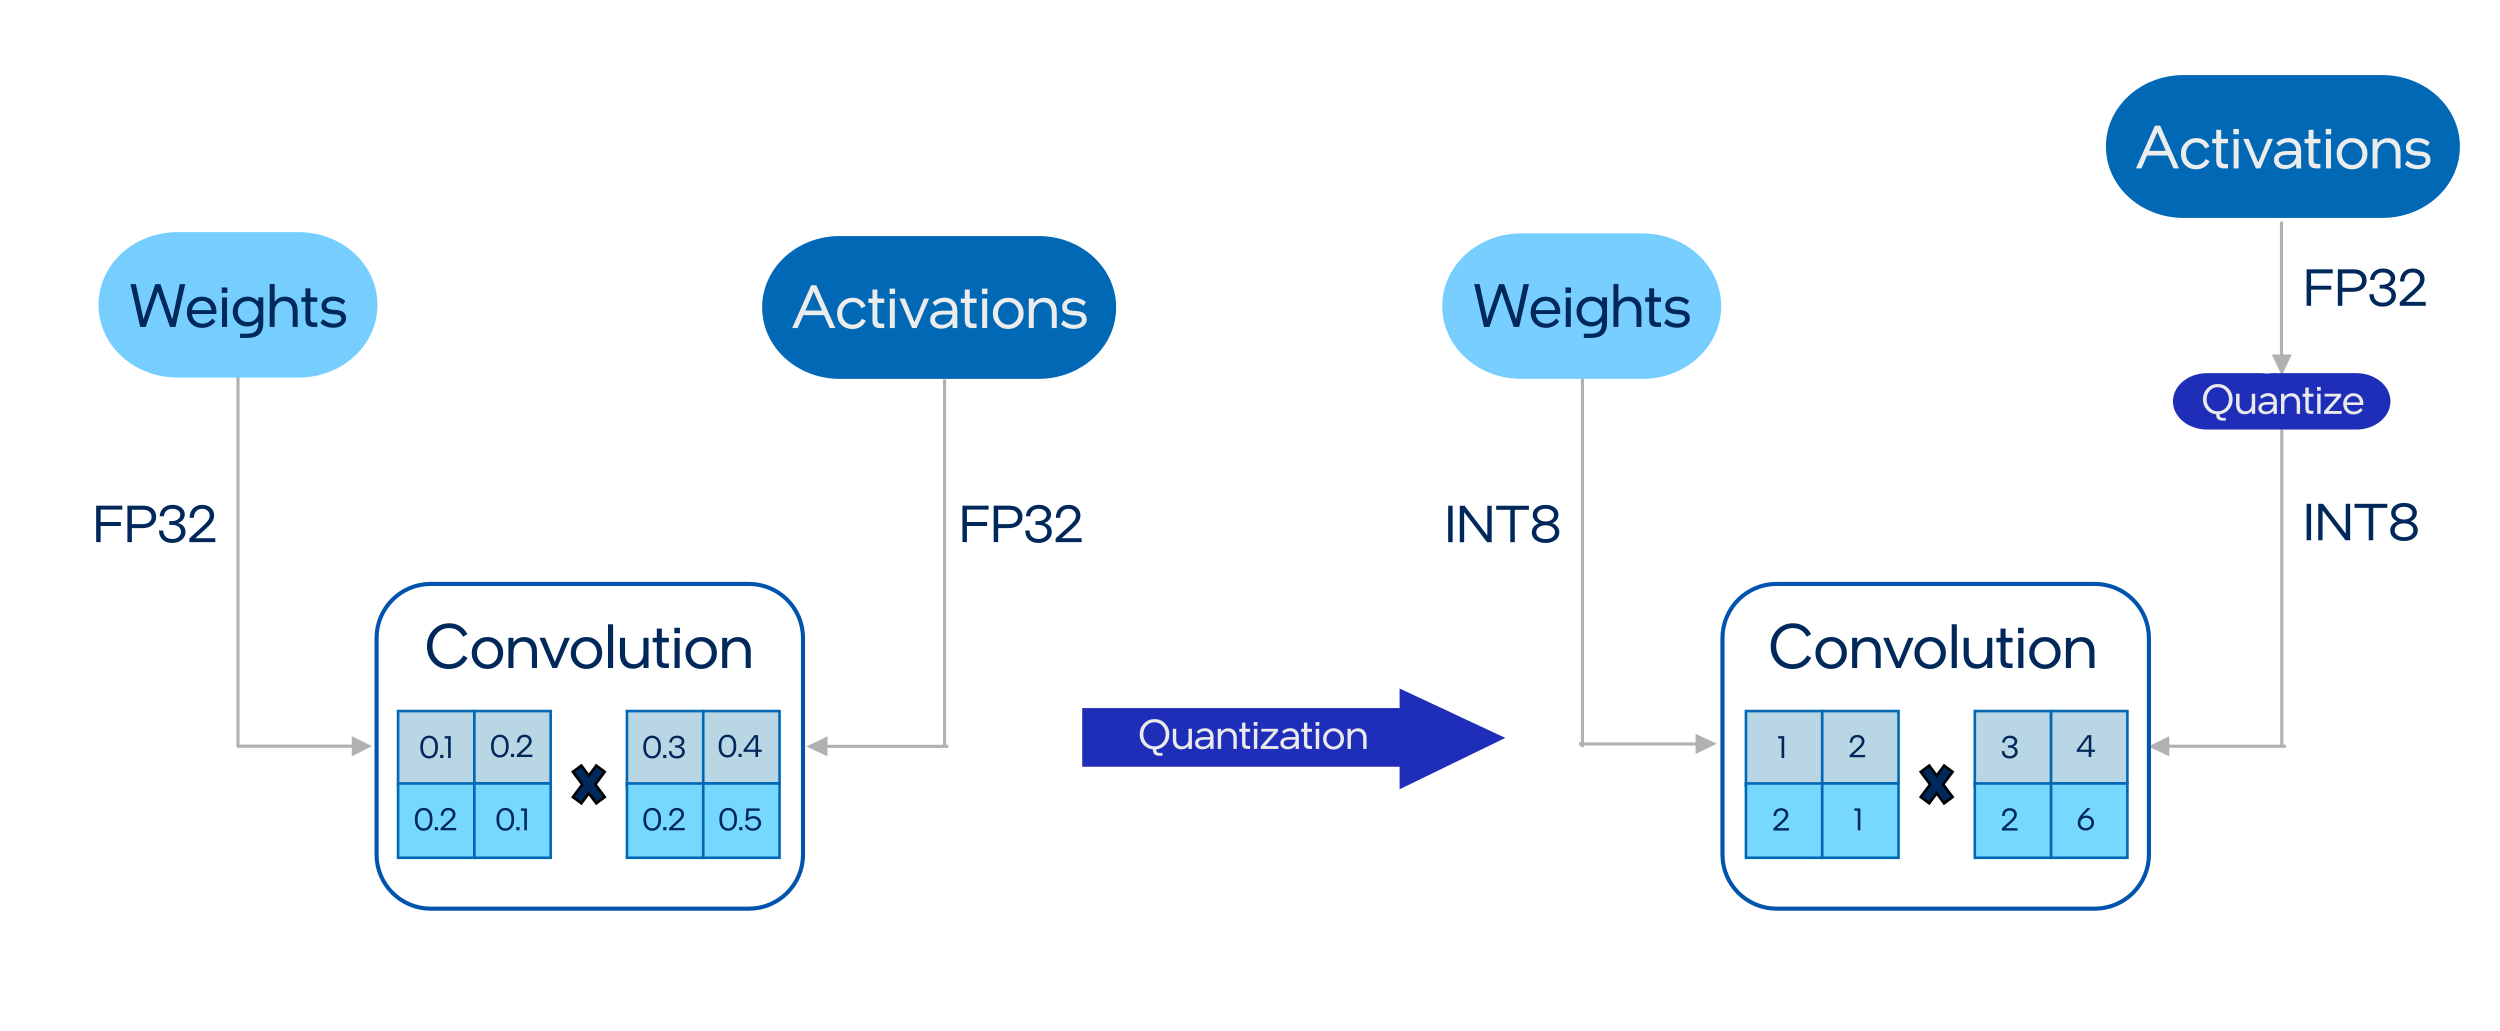 <?xml version="1.0" encoding="UTF-8" standalone="no"?>
<svg
   width="1280"
   height="528"
   version="1.1"
   viewBox="0 0 338.67 139.7"
   id="svg172"
   sodipodi:docname="quantization_picture.svg"
   inkscape:version="1.3.2 (091e20e, 2023-11-25, custom)"
   xmlns:inkscape="http://www.inkscape.org/namespaces/inkscape"
   xmlns:sodipodi="http://sodipodi.sourceforge.net/DTD/sodipodi-0.dtd"
   xmlns="http://www.w3.org/2000/svg"
   xmlns:svg="http://www.w3.org/2000/svg">
  <sodipodi:namedview
     id="namedview172"
     pagecolor="#ffffff"
     bordercolor="#000000"
     borderopacity="0.25"
     inkscape:showpageshadow="2"
     inkscape:pageopacity="0.0"
     inkscape:pagecheckerboard="0"
     inkscape:deskcolor="#d1d1d1"
     showgrid="false"
     inkscape:zoom="0.87968751"
     inkscape:cx="600.78152"
     inkscape:cy="465.50621"
     inkscape:window-width="1920"
     inkscape:window-height="1129"
     inkscape:window-x="-8"
     inkscape:window-y="-8"
     inkscape:window-maximized="1"
     inkscape:current-layer="svg172" />
  <defs
     id="defs60">
    <clipPath
       id="f">
      <rect
         width="1280"
         height="528"
         id="rect1" />
    </clipPath>
    <clipPath
       id="bb">
      <rect
         width="1353"
         height="770"
         fill="#fff"
         id="rect2" />
    </clipPath>
    <clipPath
       id="ay">
      <rect
         width="1353"
         height="770"
         fill="#fff"
         id="rect3" />
    </clipPath>
    <clipPath
       id="ax">
      <rect
         width="1353"
         height="770"
         fill="#fff"
         id="rect4" />
    </clipPath>
    <clipPath
       id="bg">
      <rect
         width="1353"
         height="770"
         fill="#fff"
         id="rect5" />
    </clipPath>
    <clipPath
       id="av">
      <rect
         width="1353"
         height="770"
         fill="#fff"
         id="rect6" />
    </clipPath>
    <clipPath
       id="be">
      <rect
         width="1353"
         height="770"
         fill="#fff"
         id="rect7" />
    </clipPath>
    <clipPath
       id="au">
      <rect
         width="1353"
         height="770"
         fill="#fff"
         id="rect8" />
    </clipPath>
    <clipPath
       id="bd">
      <rect
         width="1353"
         height="770"
         fill="#fff"
         id="rect9" />
    </clipPath>
    <clipPath
       id="at">
      <rect
         width="1353"
         height="770"
         fill="#fff"
         id="rect10" />
    </clipPath>
    <clipPath
       id="bc">
      <rect
         width="1353"
         height="770"
         fill="#fff"
         id="rect11" />
    </clipPath>
    <clipPath
       id="aw">
      <rect
         width="1353"
         height="770"
         fill="#fff"
         id="rect12" />
    </clipPath>
    <clipPath
       id="bf">
      <rect
         width="1353"
         height="770"
         fill="#fff"
         id="rect13" />
    </clipPath>
    <clipPath
       id="ba">
      <rect
         width="1353"
         height="770"
         fill="#fff"
         id="rect14" />
    </clipPath>
    <clipPath
       id="az">
      <rect
         width="1353"
         height="770"
         fill="#fff"
         id="rect15" />
    </clipPath>
    <clipPath
       id="h">
      <rect
         width="1280"
         height="528"
         id="rect16" />
    </clipPath>
    <clipPath
       id="i">
      <g
         transform="translate(-216.13 -342)"
         id="g17">
        <rect
           width="1280"
           height="528"
           id="rect17" />
      </g>
    </clipPath>
    <clipPath
       id="k">
      <rect
         width="1280"
         height="528"
         id="rect18" />
    </clipPath>
    <clipPath
       id="l">
      <g
         transform="translate(-922.18,-342)"
         id="g19">
        <rect
           width="1280"
           height="528"
           id="rect19" />
      </g>
    </clipPath>
    <clipPath
       id="m">
      <rect
         width="1280"
         height="528"
         id="rect20" />
    </clipPath>
    <clipPath
       id="n">
      <g
         transform="translate(-215,-387)"
         id="g21">
        <rect
           width="1280"
           height="528"
           id="rect21" />
      </g>
    </clipPath>
    <clipPath
       id="o">
      <rect
         width="1280"
         height="528"
         id="rect22" />
    </clipPath>
    <clipPath
       id="p">
      <g
         transform="translate(-252.17 -387)"
         id="g23">
        <rect
           width="1280"
           height="528"
           id="rect23" />
      </g>
    </clipPath>
    <clipPath
       id="q">
      <rect
         width="1280"
         height="528"
         id="rect24" />
    </clipPath>
    <clipPath
       id="r">
      <g
         transform="translate(-213.17 -424)"
         id="g25">
        <rect
           width="1280"
           height="528"
           id="rect25" />
      </g>
    </clipPath>
    <clipPath
       id="s">
      <rect
         width="1280"
         height="528"
         id="rect26" />
    </clipPath>
    <clipPath
       id="t">
      <g
         transform="translate(-254,-424)"
         id="g27">
        <rect
           width="1280"
           height="528"
           id="rect27" />
      </g>
    </clipPath>
    <clipPath
       id="u">
      <rect
         width="1280"
         height="528"
         id="rect28" />
    </clipPath>
    <clipPath
       id="v">
      <g
         transform="translate(-330.08 -387)"
         id="g29">
        <rect
           width="1280"
           height="528"
           id="rect29" />
      </g>
    </clipPath>
    <clipPath
       id="w">
      <rect
         width="1280"
         height="528"
         id="rect30" />
    </clipPath>
    <clipPath
       id="x">
      <g
         transform="translate(-368.83 -387)"
         id="g31">
        <rect
           width="1280"
           height="528"
           id="rect31" />
      </g>
    </clipPath>
    <clipPath
       id="y">
      <rect
         width="1280"
         height="528"
         id="rect32" />
    </clipPath>
    <clipPath
       id="z">
      <g
         transform="translate(-330.17 -424)"
         id="g33">
        <rect
           width="1280"
           height="528"
           id="rect33" />
      </g>
    </clipPath>
    <clipPath
       id="aa">
      <rect
         width="1280"
         height="528"
         id="rect34" />
    </clipPath>
    <clipPath
       id="ab">
      <g
         transform="translate(-369,-424)"
         id="g35">
        <rect
           width="1280"
           height="528"
           id="rect35" />
      </g>
    </clipPath>
    <clipPath
       id="ac">
      <rect
         width="1280"
         height="528"
         id="rect36" />
    </clipPath>
    <clipPath
       id="ad">
      <rect
         width="1280"
         height="528"
         id="rect37" />
    </clipPath>
    <clipPath
       id="e">
      <rect
         width="1353"
         height="770"
         fill="#fff"
         id="rect38" />
    </clipPath>
    <clipPath
       id="c">
      <rect
         width="1353"
         height="770"
         fill="#fff"
         id="rect39" />
    </clipPath>
    <clipPath
       id="ae">
      <rect
         width="1280"
         height="528"
         id="rect40" />
    </clipPath>
    <clipPath
       id="af">
      <g
         transform="translate(-927.44 -387)"
         id="g41">
        <rect
           width="1280"
           height="528"
           id="rect41" />
      </g>
    </clipPath>
    <clipPath
       id="ag">
      <rect
         width="1280"
         height="528"
         id="rect42" />
    </clipPath>
    <clipPath
       id="ah">
      <g
         transform="translate(-964.61 -387)"
         id="g43">
        <rect
           width="1280"
           height="528"
           id="rect43" />
      </g>
    </clipPath>
    <clipPath
       id="ai">
      <rect
         width="1280"
         height="528"
         id="rect44" />
    </clipPath>
    <clipPath
       id="aj">
      <g
         transform="translate(-925.61 -424)"
         id="g45">
        <rect
           width="1280"
           height="528"
           id="rect45" />
      </g>
    </clipPath>
    <clipPath
       id="ak">
      <rect
         width="1280"
         height="528"
         id="rect46" />
    </clipPath>
    <clipPath
       id="al">
      <g
         transform="translate(-966.44 -424)"
         id="g47">
        <rect
           width="1280"
           height="528"
           id="rect47" />
      </g>
    </clipPath>
    <clipPath
       id="am">
      <rect
         width="1280"
         height="528"
         id="rect48" />
    </clipPath>
    <clipPath
       id="an">
      <g
         transform="translate(-1042.5 -387)"
         id="g49">
        <rect
           width="1280"
           height="528"
           id="rect49" />
      </g>
    </clipPath>
    <clipPath
       id="ao">
      <rect
         width="1280"
         height="528"
         id="rect50" />
    </clipPath>
    <clipPath
       id="ap">
      <g
         transform="translate(-1081.3 -387)"
         id="g51">
        <rect
           width="1280"
           height="528"
           id="rect51" />
      </g>
    </clipPath>
    <clipPath
       id="aq">
      <rect
         width="1280"
         height="528"
         id="rect52" />
    </clipPath>
    <clipPath
       id="ar">
      <g
         transform="translate(-1042.6 -424)"
         id="g53">
        <rect
           width="1280"
           height="528"
           id="rect53" />
      </g>
    </clipPath>
    <clipPath
       id="as">
      <rect
         width="1280"
         height="528"
         id="rect54" />
    </clipPath>
    <clipPath
       id="bh">
      <g
         transform="translate(-1081.5 -424)"
         id="g55">
        <rect
           width="1280"
           height="528"
           id="rect55" />
      </g>
    </clipPath>
    <clipPath
       id="a">
      <rect
         width="1280"
         height="528"
         id="rect56" />
    </clipPath>
    <clipPath
       id="g">
      <rect
         width="1280"
         height="528"
         id="rect57" />
    </clipPath>
    <clipPath
       id="j">
      <g
         transform="translate(-1144.9 -213)"
         id="g58">
        <rect
           width="1280"
           height="528"
           id="rect58" />
      </g>
    </clipPath>
    <clipPath
       id="d">
      <rect
         width="1353"
         height="770"
         fill="#fff"
         id="rect59" />
    </clipPath>
    <clipPath
       id="b">
      <rect
         width="1353"
         height="770"
         fill="#fff"
         id="rect60" />
    </clipPath>
    <clipPath
       id="av-7">
      <rect
         width="1353"
         height="770"
         fill="#ffffff"
         id="rect6-6"
         x="0"
         y="0" />
    </clipPath>
    <clipPath
       id="be-3">
      <rect
         width="1353"
         height="770"
         fill="#ffffff"
         id="rect7-7"
         x="0"
         y="0" />
    </clipPath>
    <clipPath
       id="d-0">
      <rect
         width="1353"
         height="770"
         fill="#ffffff"
         id="rect59-0"
         x="0"
         y="0" />
    </clipPath>
    <clipPath
       id="d-0-5">
      <rect
         width="1353"
         height="770"
         fill="#ffffff"
         id="rect59-0-8"
         x="0"
         y="0" />
    </clipPath>
    <clipPath
       id="d-0-5-1">
      <rect
         width="1353"
         height="770"
         fill="#ffffff"
         id="rect59-0-8-6"
         x="0"
         y="0" />
    </clipPath>
    <clipPath
       id="d-0-5-1-2">
      <rect
         width="1353"
         height="770"
         fill="#ffffff"
         id="rect59-0-8-6-8"
         x="0"
         y="0" />
    </clipPath>
    <clipPath
       id="g-7">
      <rect
         width="1280"
         height="528"
         id="rect57-6"
         x="0"
         y="0" />
    </clipPath>
  </defs>
  <rect
     style="fill:#ffffff;fill-opacity:1;fill-rule:evenodd;stroke:none;stroke-width:0.794;stroke-miterlimit:8;-inkscape-stroke:none"
     id="rect62"
     width="338.67"
     height="139.701"
     x="-8.8817842e-16"
     y="-0.001" />
  <path
     transform="matrix(0 .47 .47 0 -96.557 -190.91)"
     d="m515.57 477.7h105.56"
     clip-path="url(#bb)"
     stroke="#b1b1b2"
     stroke-linejoin="bevel"
     stroke-width=".9"
     id="path61" />
  <path
     transform="matrix(0 .487 .487 0 -200.4 -201.38)"
     d="m515.57 477.7h105.56"
     clip-path="url(#ay)"
     stroke="#b1b1b2"
     stroke-linejoin="bevel"
     stroke-width=".869"
     id="path62" />
  <g
     transform="matrix(.265 0 0 .265 4.2667e-6 0)"
     stroke="#b1b1b2"
     id="g64">
    <path
       transform="rotate(180 521.25 429.81)"
       d="m619.98 482.46v-8.72l9.148 4.276z"
       clip-path="url(#ax)"
       clip-rule="evenodd"
       fill="#b1b1b2"
       fill-rule="evenodd"
       id="path63" />
    <path
       transform="matrix(.647 0 0 .647 82.927 72.458)"
       d="m515.57 477.7h105.56"
       clip-path="url(#bg)"
       stroke-linejoin="bevel"
       stroke-width="2.473"
       id="path64" />
  </g>
  <g
     transform="matrix(-.265 0 0 -.265 341.8 201.88)"
     stroke="#b1b1b2"
     id="g66">
    <path
       transform="rotate(180 521.25 429.81)"
       d="m619.98 482.46v-8.72l9.148 4.276z"
       clip-path="url(#av)"
       clip-rule="evenodd"
       fill="#b1b1b2"
       fill-rule="evenodd"
       id="path65" />
    <path
       transform="matrix(.627 0 0 .627 93.192 81.969)"
       d="m515.57 477.7h105.56"
       clip-path="url(#be)"
       stroke-linejoin="bevel"
       stroke-width="2.552"
       id="path66" />
  </g>
  <g
     transform="matrix(.265 0 0 .265 181.77 0)"
     stroke="#b1b1b2"
     id="g68">
    <path
       transform="rotate(180 521.25 429.81)"
       d="m619.98 482.46v-8.72l9.148 4.276z"
       clip-path="url(#au)"
       clip-rule="evenodd"
       fill="#b1b1b2"
       fill-rule="evenodd"
       id="path67" />
    <path
       transform="matrix(.627 0 0 .627 93.192 81.969)"
       d="m515.57 477.7h105.56"
       clip-path="url(#bd)"
       stroke-linejoin="bevel"
       stroke-width="2.552"
       id="path68" />
  </g>
  <g
     id="g177">
    <path
       transform="matrix(0,0.265,-0.265,0,435.798,-116.146)"
       d="m 619.98,482.46 v -8.72 l 9.148,4.276 z"
       clip-path="url(#at)"
       clip-rule="evenodd"
       fill="#b1b1b2"
       fill-rule="evenodd"
       id="path69"
       style="stroke:#b1b1b2" />
    <path
       transform="matrix(0,-0.176,0.176,0,224.994,139.343)"
       d="M 515.57,477.7 H 621.13"
       clip-path="url(#bc)"
       stroke-linejoin="bevel"
       stroke-width="2.399"
       id="path70"
       style="stroke:#b1b1b2" />
  </g>
  <g
     transform="matrix(.252 0 0 .265 4.405 1.76e-6)"
     stroke="#b1b1b2"
     id="g72">
    <path
       transform="translate(-447.84 -96.612)"
       d="m619.98 482.46v-8.72l9.148 4.276z"
       clip-path="url(#aw)"
       clip-rule="evenodd"
       fill="#b1b1b2"
       fill-rule="evenodd"
       stroke-width="1.025"
       id="path71" />
    <path
       transform="matrix(-.647 0 0 -.647 511.72 690.54)"
       d="m515.57 477.7h105.56"
       clip-path="url(#bf)"
       stroke-linejoin="bevel"
       stroke-width="2.534"
       id="path72" />
  </g>
  <path
     transform="matrix(0 .477 .477 0 -13.491 -195.06)"
     d="m515.57 477.7h105.56"
     clip-path="url(#ba)"
     stroke="#b1b1b2"
     stroke-linejoin="bevel"
     stroke-width=".888"
     id="path73" />
  <path
     transform="matrix(0,0.405,0.405,0,115.644,-150.65)"
     d="M 515.57,477.7 H 621.13"
     clip-path="url(#az)"
     stroke="#b1b1b2"
     stroke-linejoin="bevel"
     stroke-width="1.044"
     id="path74" />
  <path
     transform="matrix(0.265,0,0,0.265,4.2667e-6,0)"
     d="m 192.5,326.17 c 0,-15.28 12.387,-27.667 27.667,-27.667 h 162.67 c 15.28,0 27.667,12.387 27.667,27.667 v 110.67 c 0,15.28 -12.387,27.667 -27.667,27.667 h -162.67 c -15.28,0 -27.667,-12.387 -27.667,-27.667 z"
     clip-path="url(#h)"
     fill="#ffffff"
     fill-rule="evenodd"
     stop-color="#000000"
     stroke="#0054ae"
     stroke-width="2.1"
     style="font-variation-settings:normal;-inkscape-stroke:none"
     id="path75" />
  <path
     transform="matrix(0.265,0,0,0.265,-4.763,0)"
     d="m 898.5,326.17 c 0,-15.28 12.387,-27.667 27.667,-27.667 h 162.66 c 15.28,0 27.67,12.387 27.67,27.667 v 110.67 c 0,15.28 -12.39,27.667 -27.67,27.667 h -162.66 c -15.28,0 -27.667,-12.387 -27.667,-27.667 z"
     clip-path="url(#k)"
     fill="#ffffff"
     fill-rule="evenodd"
     stop-color="#000000"
     stroke="#0054ae"
     stroke-width="2.1"
     style="font-variation-settings:normal"
     id="path87" />
  <path
     transform="matrix(0.265,0,0,0.265,4.2667e-6,0)"
     d="m 203.5,363.5 h 39 v 38 h -39 z"
     clip-path="url(#m)"
     fill="#b9d6e5"
     stop-color="#000000"
     stroke="#0068b5"
     stroke-miterlimit="8"
     stroke-width="1.333"
     style="font-variation-settings:normal;-inkscape-stroke:none"
     id="path99" />
  <path
     transform="matrix(0.265,0,0,0.265,4.2667e-6,0)"
     d="m 242.5,363.5 h 39 v 37 h -39 z"
     clip-path="url(#o)"
     fill="#b9d6e5"
     stop-color="#000000"
     stroke="#0068b5"
     stroke-miterlimit="8"
     stroke-width="1.333"
     style="font-variation-settings:normal;-inkscape-stroke:none"
     id="path103" />
  <path
     transform="matrix(0.265,0,0,0.265,4.2667e-6,0)"
     d="m 203.5,400.5 h 39 v 38 h -39 z"
     clip-path="url(#q)"
     fill="#76d8ff"
     stop-color="#000000"
     stroke="#0068b5"
     stroke-miterlimit="8"
     stroke-width="1.333"
     style="font-variation-settings:normal;-inkscape-stroke:none"
     id="path107" />
  <path
     transform="matrix(0.265,0,0,0.265,4.2667e-6,0)"
     d="m 242.5,400.5 h 39 v 38 h -39 z"
     clip-path="url(#s)"
     fill="#76d8ff"
     stop-color="#000000"
     stroke="#0068b5"
     stroke-miterlimit="8"
     stroke-width="1.333"
     style="font-variation-settings:normal;-inkscape-stroke:none"
     id="path111" />
  <path
     transform="matrix(0.265,0,0,0.265,4.2667e-6,0)"
     d="m 320.5,363.5 h 39 v 38 h -39 z"
     clip-path="url(#u)"
     fill="#b9d6e5"
     stop-color="#000000"
     stroke="#0068b5"
     stroke-miterlimit="8"
     stroke-width="1.333"
     style="font-variation-settings:normal;-inkscape-stroke:none"
     id="path115" />
  <path
     transform="matrix(0.265,0,0,0.265,4.2667e-6,0)"
     d="m 359.5,363.5 h 39 v 37 h -39 z"
     clip-path="url(#w)"
     fill="#b9d6e5"
     stop-color="#000000"
     stroke="#0068b5"
     stroke-miterlimit="8"
     stroke-width="1.333"
     style="font-variation-settings:normal;-inkscape-stroke:none"
     id="path119" />
  <path
     transform="matrix(0.265,0,0,0.265,4.2667e-6,0)"
     d="m 320.5,400.5 h 39 v 38 h -39 z"
     clip-path="url(#y)"
     fill="#76d8ff"
     stop-color="#000000"
     stroke="#0068b5"
     stroke-miterlimit="8"
     stroke-width="1.333"
     style="font-variation-settings:normal;-inkscape-stroke:none"
     id="path123" />
  <path
     transform="matrix(0.265,0,0,0.265,4.2667e-6,0)"
     d="m 359.5,400.5 h 39 v 38 h -39 z"
     clip-path="url(#aa)"
     fill="#76d8ff"
     stroke="#0068b5"
     stroke-miterlimit="8"
     stroke-width="1.333"
     id="path127" />
  <path
     transform="matrix(0.265,0,0,0.265,4.2667e-6,0)"
     d="m 292.85,394.56 4.344,-3.223 3.804,5.127 3.804,-5.127 4.344,3.223 -4.78,6.443 4.78,6.443 -4.344,3.223 -3.804,-5.127 -3.804,5.127 -4.344,-3.223 4.78,-6.443 z"
     clip-path="url(#ac)"
     fill="#00285a"
     fill-rule="evenodd"
     stop-color="#000000"
     stroke="#000000"
     stroke-width="1.333"
     style="font-variation-settings:normal;stroke-miterlimit:8;-inkscape-stroke:none"
     id="path131" />
  <path
     transform="matrix(0.431,0,0,0.433,-165.26,-79.378)"
     d="m 439.24,301.04 h 38.002 c 13.533,0 24.43,-9.966 24.43,-22.346 0,-12.38 -10.897,-22.346 -24.43,-22.346 H 439.24 c -13.534,0 -24.43,9.966 -24.43,22.346 0,12.38 10.896,22.346 24.43,22.346 z"
     clip-path="url(#e)"
     fill="#76ceff"
     stop-color="#000000"
     stroke="#76ceff"
     stroke-width="0.816"
     style="font-variation-settings:normal;stroke-miterlimit:8;-inkscape-stroke:none"
     id="path133" />
  <path
     transform="matrix(0.431,0,0,0.433,-75.537,-79.025)"
     d="m 439.24,256.35 c -13.534,0 -24.43,9.966 -24.43,22.346 0,12.38 10.896,22.346 24.43,22.346 h 62.406 c 13.533,0 24.43,-9.966 24.43,-22.346 0,-12.38 -10.897,-22.346 -24.43,-22.346 h -38.002 z"
     clip-path="url(#c)"
     fill="#0068b5"
     stop-color="#000000"
     style="font-variation-settings:normal;-inkscape-stroke:none"
     id="path134" />
  <path
     transform="matrix(.265 0 0 .265 -4.763 0)"
     d="m910.5 363.5h39v38h-39z"
     clip-path="url(#ae)"
     fill="#b9d6e5"
     stroke="#0068b5"
     stroke-miterlimit="8"
     stroke-width="1.333"
     id="path135" />
  <path
     transform="matrix(.265 0 0 .265 -4.763 0)"
     d="m949.5 363.5h39v37h-39z"
     clip-path="url(#ag)"
     fill="#b9d6e5"
     stroke="#0068b5"
     stroke-miterlimit="8"
     stroke-width="1.333"
     id="path137" />
  <path
     transform="matrix(.265 0 0 .265 -4.763 0)"
     d="m910.5 400.5h39v38h-39z"
     clip-path="url(#ai)"
     fill="#76d8ff"
     stop-color="#000000"
     stroke="#0068b5"
     stroke-miterlimit="8"
     stroke-width="1.333"
     style="-inkscape-stroke:none;font-variation-settings:normal"
     id="path139" />
  <path
     transform="matrix(.265 0 0 .265 -4.763 0)"
     d="m949.5 400.5h39v38h-39z"
     clip-path="url(#ak)"
     fill="#76d8ff"
     stop-color="#000000"
     stroke="#0068b5"
     stroke-miterlimit="8"
     stroke-width="1.333"
     style="-inkscape-stroke:none;font-variation-settings:normal"
     id="path141" />
  <path
     style="font-size:4.233px;font-family:'IntelOne Display';-inkscape-font-specification:'IntelOne Display';text-align:center;baseline-shift:baseline;text-anchor:middle;fill:#00285a;fill-opacity:1;fill-rule:evenodd;stroke-width:0.265"
     d="m 251.666,109.831 h -0.457 v -0.322 h 0.813 v 2.963 h -0.356 z"
     id="text172-3"
     aria-label="1" />
  <path
     transform="matrix(.265 0 0 .265 -4.763 0)"
     d="m1027.5 363.5h39v38h-39z"
     clip-path="url(#am)"
     fill="#b9d6e5"
     stroke="#0068b5"
     stroke-miterlimit="8"
     stroke-width="1.333"
     id="path143" />
  <path
     transform="matrix(.265 0 0 .265 -4.763 0)"
     d="m1066.5 363.5h39v37h-39z"
     clip-path="url(#ao)"
     fill="#b9d6e5"
     stroke="#0068b5"
     stroke-miterlimit="8"
     stroke-width="1.333"
     id="path145" />
  <path
     transform="matrix(.265 0 0 .265 -4.763 0)"
     d="m1027.5 400.5h39v38h-39z"
     clip-path="url(#aq)"
     fill="#76d8ff"
     stop-color="#000000"
     stroke="#0068b5"
     stroke-miterlimit="8"
     stroke-width="1.333"
     style="-inkscape-stroke:none;font-variation-settings:normal"
     id="path147" />
  <path
     transform="matrix(.265 0 0 .265 -4.763 0)"
     d="m1066.5 400.5h39v38h-39z"
     clip-path="url(#as)"
     fill="#76d8ff"
     stop-color="#000000"
     stroke="#0068b5"
     stroke-miterlimit="8"
     stroke-width="1.333"
     style="-inkscape-stroke:none;font-variation-settings:normal"
     id="path149" />
  <path
     transform="matrix(0.265,0,0,0.265,-4.763,0)"
     d="m 999.85,394.56 4.348,-3.223 3.8,5.127 3.8,-5.127 4.35,3.223 -4.78,6.443 4.78,6.443 -4.35,3.223 -3.8,-5.127 -3.8,5.127 -4.348,-3.223 4.778,-6.443 z"
     clip-path="url(#a)"
     fill="#00285a"
     fill-rule="evenodd"
     stop-color="#000000"
     stroke="#000000"
     stroke-miterlimit="8"
     stroke-width="1.333"
     style="font-variation-settings:normal;-inkscape-stroke:none"
     id="path151" />
  <g
     transform="matrix(0.265,0,0,0.265,298.15,56.356)"
     clip-path="url(#j)"
     fill="#ececec"
     stop-color="#000000"
     style="font-variation-settings:normal;-inkscape-stroke:none"
     aria-label="Quantize"
     id="g160" />
  <g
     id="g165"
     style="fill:#00285a;fill-rule:evenodd">
    <path
       d="m 196.18,73.448 v -4.939 h 0.607 v 4.939 z m 2.166,-4.057 v 4.057 h -0.593 v -4.939 h 0.649 l 3.083,4.036 v -4.036 h 0.593 v 4.939 h -0.635 z m 6.251,-0.332 h -1.919 v -0.55 h 4.438 v 0.55 h -1.912 v 4.389 h -0.607 z m 6.646,3.062 q 0,0.635 -0.529,1.037 -0.522,0.395 -1.348,0.395 -0.818,0 -1.341,-0.395 -0.515,-0.395 -0.515,-1.023 0,-0.423 0.247,-0.748 0.254,-0.325 0.706,-0.501 -0.395,-0.162 -0.614,-0.459 -0.212,-0.303 -0.212,-0.677 0,-0.607 0.487,-0.981 0.487,-0.374 1.263,-0.374 0.769,0 1.249,0.374 0.48,0.367 0.48,0.967 0,0.374 -0.219,0.677 -0.212,0.296 -0.607,0.466 0.452,0.169 0.699,0.494 0.254,0.325 0.254,0.748 z m -3.006,-2.349 q 0,0.388 0.318,0.628 0.318,0.24 0.826,0.24 0.508,0 0.818,-0.24 0.318,-0.24 0.318,-0.642 0,-0.374 -0.325,-0.607 -0.318,-0.233 -0.818,-0.233 -0.501,0 -0.818,0.24 -0.318,0.233 -0.318,0.614 z m -0.127,2.342 q 0,0.402 0.353,0.663 0.36,0.254 0.917,0.254 0.557,0 0.91,-0.254 0.353,-0.261 0.353,-0.677 0,-0.423 -0.353,-0.677 -0.353,-0.261 -0.917,-0.261 -0.564,0 -0.917,0.261 -0.346,0.261 -0.346,0.691 z"
       stop-color="#000000"
       style="font-variation-settings:normal;-inkscape-stroke:none"
       aria-label="INT8"
       id="path161" />
    <path
       d="m 312.47,73.184 v -4.939 h 0.607 v 4.939 z m 2.166,-4.057 v 4.057 h -0.593 v -4.939 h 0.649 l 3.083,4.036 v -4.036 h 0.593 v 4.939 h -0.635 z m 6.251,-0.332 h -1.919 v -0.55 h 4.438 v 0.55 h -1.912 v 4.389 h -0.607 z m 6.646,3.062 q 0,0.635 -0.529,1.037 -0.522,0.395 -1.348,0.395 -0.818,0 -1.341,-0.395 -0.515,-0.395 -0.515,-1.023 0,-0.423 0.247,-0.748 0.254,-0.325 0.706,-0.501 -0.395,-0.162 -0.614,-0.459 -0.212,-0.303 -0.212,-0.677 0,-0.607 0.487,-0.981 0.487,-0.374 1.263,-0.374 0.769,0 1.249,0.374 0.48,0.367 0.48,0.967 0,0.374 -0.219,0.677 -0.212,0.296 -0.607,0.466 0.452,0.169 0.699,0.494 0.254,0.325 0.254,0.748 z m -3.006,-2.349 q 0,0.388 0.318,0.628 0.318,0.24 0.826,0.24 0.508,0 0.818,-0.24 0.318,-0.24 0.318,-0.642 0,-0.374 -0.325,-0.607 -0.318,-0.233 -0.818,-0.233 -0.501,0 -0.818,0.24 -0.318,0.233 -0.318,0.614 z m -0.127,2.342 q 0,0.402 0.353,0.663 0.36,0.254 0.917,0.254 0.557,0 0.91,-0.254 0.353,-0.261 0.353,-0.677 0,-0.423 -0.353,-0.677 -0.353,-0.261 -0.917,-0.261 -0.564,0 -0.917,0.261 -0.346,0.261 -0.346,0.691 z"
       stop-color="#000000"
       style="font-variation-settings:normal;-inkscape-stroke:none"
       aria-label="INT8"
       id="path162" />
    <path
       d="m 312.47,41.427 v -4.939 h 3.542 v 0.536 h -2.935 v 1.679 h 2.738 v 0.536 h -2.738 v 2.187 z m 4.233,0 v -4.939 h 2.145 q 0.811,0 1.277,0.409 0.473,0.402 0.473,1.094 0,0.699 -0.508,1.122 -0.508,0.416 -1.355,0.416 h -1.425 v 1.898 z m 3.274,-3.422 q 0,-0.452 -0.303,-0.706 -0.303,-0.261 -0.847,-0.261 h -1.517 v 1.947 h 1.468 q 0.55,0 0.875,-0.261 0.325,-0.268 0.325,-0.72 z m 2.815,2.999 q 0.501,0 0.833,-0.275 0.339,-0.282 0.339,-0.699 0,-0.437 -0.346,-0.691 -0.339,-0.254 -0.945,-0.254 h -0.31 v -0.501 h 0.296 q 0.557,0 0.882,-0.24 0.325,-0.247 0.325,-0.628 0,-0.353 -0.296,-0.579 -0.296,-0.226 -0.776,-0.226 -0.508,0 -0.811,0.275 -0.296,0.268 -0.332,0.741 h -0.579 q 0.021,-0.663 0.501,-1.108 0.487,-0.445 1.249,-0.445 0.727,0 1.185,0.374 0.466,0.367 0.466,0.917 0,0.409 -0.24,0.713 -0.233,0.303 -0.677,0.459 0.508,0.141 0.762,0.445 0.254,0.303 0.254,0.776 0,0.628 -0.508,1.058 -0.508,0.423 -1.284,0.423 -0.826,0 -1.312,-0.445 -0.48,-0.452 -0.487,-1.235 h 0.572 q 0.028,0.55 0.346,0.847 0.325,0.296 0.896,0.296 z m 5.821,0.423 h -3.521 v -0.494 l 1.707,-1.566 q 0.607,-0.55 0.826,-0.875 0.219,-0.325 0.219,-0.691 0,-0.388 -0.289,-0.635 -0.282,-0.254 -0.706,-0.254 -0.522,0 -0.826,0.325 -0.296,0.318 -0.318,0.896 h -0.579 q 0.014,-0.804 0.48,-1.277 0.473,-0.48 1.256,-0.48 0.691,0 1.136,0.402 0.452,0.395 0.452,1.009 0,0.494 -0.275,0.917 -0.268,0.416 -1.023,1.079 l -1.249,1.115 h 2.709 z"
       stop-color="#000000"
       style="font-variation-settings:normal;-inkscape-stroke:none"
       aria-label="FP32"
       id="path163" />
    <path
       d="m 130.38,73.441 v -4.939 h 3.542 v 0.536 h -2.935 v 1.679 h 2.738 v 0.536 h -2.738 v 2.187 z m 4.233,0 v -4.939 h 2.145 q 0.811,0 1.277,0.409 0.473,0.402 0.473,1.094 0,0.699 -0.508,1.122 -0.508,0.416 -1.355,0.416 h -1.425 v 1.898 z m 3.274,-3.422 q 0,-0.452 -0.303,-0.706 -0.303,-0.261 -0.847,-0.261 h -1.517 v 1.947 h 1.468 q 0.55,0 0.875,-0.261 0.325,-0.268 0.325,-0.72 z m 2.815,2.999 q 0.501,0 0.833,-0.275 0.339,-0.282 0.339,-0.699 0,-0.437 -0.346,-0.691 -0.339,-0.254 -0.945,-0.254 h -0.31 v -0.501 h 0.296 q 0.557,0 0.882,-0.24 0.325,-0.247 0.325,-0.628 0,-0.353 -0.296,-0.579 -0.296,-0.226 -0.776,-0.226 -0.508,0 -0.811,0.275 -0.296,0.268 -0.332,0.741 h -0.579 q 0.021,-0.663 0.501,-1.108 0.487,-0.445 1.249,-0.445 0.727,0 1.185,0.374 0.466,0.367 0.466,0.917 0,0.409 -0.24,0.713 -0.233,0.303 -0.677,0.459 0.508,0.141 0.762,0.445 0.254,0.303 0.254,0.776 0,0.628 -0.508,1.058 -0.508,0.423 -1.284,0.423 -0.826,0 -1.312,-0.445 -0.48,-0.452 -0.487,-1.235 h 0.572 q 0.028,0.55 0.346,0.847 0.325,0.296 0.896,0.296 z m 5.821,0.423 h -3.521 v -0.494 l 1.707,-1.566 q 0.607,-0.55 0.826,-0.875 0.219,-0.325 0.219,-0.691 0,-0.388 -0.289,-0.635 -0.282,-0.254 -0.706,-0.254 -0.522,0 -0.826,0.325 -0.296,0.318 -0.318,0.896 h -0.579 q 0.014,-0.804 0.48,-1.277 0.473,-0.48 1.256,-0.48 0.691,0 1.136,0.402 0.452,0.395 0.452,1.009 0,0.494 -0.275,0.917 -0.268,0.416 -1.023,1.079 l -1.249,1.115 h 2.709 z"
       stop-color="#000000"
       style="font-variation-settings:normal;-inkscape-stroke:none"
       aria-label="FP32"
       id="path164" />
    <path
       d="m 13.026,73.441 v -4.939 h 3.542 v 0.536 h -2.935 v 1.679 h 2.738 v 0.536 h -2.738 v 2.187 z m 4.233,0 v -4.939 h 2.145 q 0.811,0 1.277,0.409 0.473,0.402 0.473,1.094 0,0.699 -0.508,1.122 -0.508,0.416 -1.355,0.416 h -1.425 v 1.898 z m 3.274,-3.422 q 0,-0.452 -0.303,-0.706 -0.303,-0.261 -0.847,-0.261 h -1.517 v 1.947 h 1.468 q 0.55,0 0.875,-0.261 0.325,-0.268 0.325,-0.72 z m 2.815,2.999 q 0.501,0 0.833,-0.275 0.339,-0.282 0.339,-0.699 0,-0.437 -0.346,-0.691 -0.339,-0.254 -0.945,-0.254 h -0.31 v -0.501 h 0.296 q 0.557,0 0.882,-0.24 0.325,-0.247 0.325,-0.628 0,-0.353 -0.296,-0.579 -0.296,-0.226 -0.776,-0.226 -0.508,0 -0.811,0.275 -0.296,0.268 -0.332,0.741 h -0.579 q 0.021,-0.663 0.501,-1.108 0.487,-0.445 1.249,-0.445 0.727,0 1.185,0.374 0.466,0.367 0.466,0.917 0,0.409 -0.24,0.713 -0.233,0.303 -0.677,0.459 0.508,0.141 0.762,0.445 0.254,0.303 0.254,0.776 0,0.628 -0.508,1.058 -0.508,0.423 -1.284,0.423 -0.826,0 -1.312,-0.445 -0.48,-0.452 -0.487,-1.235 h 0.572 q 0.028,0.55 0.346,0.847 0.325,0.296 0.896,0.296 z m 5.821,0.423 h -3.521 v -0.494 l 1.707,-1.566 q 0.607,-0.55 0.826,-0.875 0.219,-0.325 0.219,-0.691 0,-0.388 -0.289,-0.635 -0.282,-0.254 -0.706,-0.254 -0.522,0 -0.826,0.325 -0.296,0.318 -0.318,0.896 h -0.579 q 0.014,-0.804 0.48,-1.277 0.473,-0.48 1.256,-0.48 0.691,0 1.136,0.402 0.452,0.395 0.452,1.009 0,0.494 -0.275,0.917 -0.268,0.416 -1.023,1.079 l -1.249,1.115 h 2.709 z"
       stop-color="#000000"
       style="font-variation-settings:normal;-inkscape-stroke:none"
       aria-label="FP32"
       id="path165" />
  </g>
  <path
     d="m 25.096,38.486 -1.326,5.803 h -0.746 l -1.65,-4.784 -1.633,4.784 h -0.746 l -1.318,-5.803 h 0.73 l 1.028,4.759 1.608,-4.759 h 0.688 l 1.608,4.767 1.02,-4.767 z m 2.33,5.356 q 0.398,0 0.73,-0.166 0.34,-0.174 0.622,-0.522 l 0.406,0.373 q -0.34,0.448 -0.796,0.672 -0.456,0.216 -1.02,0.216 -0.904,0 -1.484,-0.589 -0.572,-0.597 -0.572,-1.525 0,-0.904 0.589,-1.509 0.589,-0.605 1.451,-0.605 0.879,0 1.426,0.572 0.547,0.572 0.547,1.492 0,0.066 -0.008,0.158 -0.008,0.083 -0.017,0.124 h -3.291 q 0.066,0.589 0.456,0.953 0.398,0.356 0.962,0.356 z m -0.066,-3.084 q -0.522,0 -0.895,0.34 -0.373,0.34 -0.456,0.912 h 2.636 q -0.075,-0.58 -0.423,-0.912 -0.348,-0.34 -0.862,-0.34 z m 2.686,-1.816 h 0.746 v 0.738 h -0.746 z m 0.033,5.347 v -4.004 h 0.68 v 4.004 z m 4.908,-0.473 v -0.282 q -0.274,0.332 -0.663,0.514 -0.381,0.182 -0.821,0.182 -0.846,0 -1.409,-0.564 -0.564,-0.564 -0.564,-1.451 0,-0.879 0.572,-1.451 0.58,-0.58 1.426,-0.58 0.431,0 0.812,0.182 0.381,0.182 0.655,0.514 v -0.597 h 0.672 v 3.507 q 0,0.995 -0.531,1.492 -0.531,0.497 -1.6,0.497 h -1.011 v -0.58 h 1.045 q 0.705,0 1.061,-0.348 0.356,-0.348 0.356,-1.036 z m -1.385,-0.182 q 0.597,0 1.003,-0.406 0.415,-0.415 0.415,-1.011 0,-0.613 -0.415,-1.02 -0.406,-0.415 -1.003,-0.415 -0.622,0 -1.003,0.39 -0.381,0.39 -0.381,1.036 0,0.638 0.381,1.036 0.39,0.39 1.003,0.39 z m 2.935,-5.148 h 0.672 v 2.404 q 0.24,-0.34 0.597,-0.522 0.365,-0.182 0.812,-0.182 0.804,0 1.252,0.514 0.456,0.514 0.456,1.409 v 2.18 h -0.672 v -2.139 q 0,-0.638 -0.315,-0.995 -0.315,-0.365 -0.879,-0.365 -0.564,0 -0.912,0.39 -0.34,0.39 -0.34,1.011 v 2.097 h -0.672 z m 4.841,4.734 v -2.338 h -0.547 v -0.597 h 0.547 v -1.227 h 0.672 v 1.227 h 0.929 v 0.597 h -0.929 v 2.28 q 0,0.265 0.116,0.398 0.124,0.124 0.373,0.124 h 0.439 v 0.605 h -0.539 q -0.555,0 -0.812,-0.257 -0.249,-0.257 -0.249,-0.812 z m 5.505,-0.099 q 0,0.564 -0.481,0.92 -0.481,0.356 -1.252,0.356 -0.506,0 -0.953,-0.158 -0.439,-0.166 -0.796,-0.489 l 0.348,-0.514 q 0.381,0.315 0.713,0.456 0.332,0.141 0.705,0.141 0.481,0 0.771,-0.182 0.298,-0.191 0.298,-0.489 0,-0.307 -0.249,-0.439 -0.249,-0.141 -0.821,-0.149 -0.837,-0.033 -1.227,-0.307 -0.381,-0.274 -0.381,-0.854 0,-0.531 0.439,-0.879 0.448,-0.356 1.144,-0.356 0.473,0 0.887,0.149 0.415,0.149 0.754,0.439 l -0.323,0.506 q -0.34,-0.274 -0.655,-0.398 -0.315,-0.124 -0.672,-0.124 -0.406,0 -0.672,0.182 -0.257,0.182 -0.257,0.448 0,0.29 0.232,0.423 0.232,0.133 0.738,0.158 0.904,0.025 1.302,0.298 0.406,0.274 0.406,0.862 z"
     stop-color="#000000"
     style="font-variation-settings:normal;fill:#00285a;fill-rule:evenodd;-inkscape-stroke:none"
     aria-label="Weights"
     id="path167" />
  <path
     transform="matrix(.431 0 0 .433 16.771 -79.202)"
     d="m439.24 301.04h38.002c13.533 0 24.43-9.966 24.43-22.346s-10.897-22.346-24.43-22.346h-38.002c-13.534 0-24.43 9.966-24.43 22.346s10.896 22.346 24.43 22.346z"
     clip-path="url(#d)"
     fill="#76ceff"
     fill-opacity=".99"
     stop-color="#000000"
     stroke="#76ceff"
     stroke-miterlimit="8"
     stroke-width=".816"
     style="-inkscape-stroke:none;font-variation-settings:normal"
     id="path168" />
  <path
     d="m207.13 38.486-1.326 5.803h-0.746l-1.65-4.784-1.633 4.784h-0.746l-1.318-5.803h0.73l1.028 4.759 1.608-4.759h0.688l1.608 4.767 1.02-4.767zm2.33 5.356q0.398 0 0.73-0.166 0.34-0.174 0.622-0.522l0.406 0.373q-0.34 0.448-0.796 0.672-0.456 0.216-1.02 0.216-0.904 0-1.484-0.589-0.572-0.597-0.572-1.525 0-0.904 0.589-1.509 0.589-0.605 1.451-0.605 0.879 0 1.426 0.572t0.547 1.492q0 0.066-8e-3 0.158-8e-3 0.083-0.017 0.124h-3.291q0.066 0.589 0.456 0.953 0.398 0.356 0.962 0.356zm-0.066-3.084q-0.522 0-0.895 0.34-0.373 0.34-0.456 0.912h2.636q-0.075-0.58-0.423-0.912-0.348-0.34-0.862-0.34zm2.686-1.816h0.746v0.738h-0.746zm0.033 5.347v-4.004h0.68v4.004zm4.908-0.473v-0.282q-0.274 0.332-0.663 0.514-0.381 0.182-0.821 0.182-0.846 0-1.409-0.564-0.564-0.564-0.564-1.451 0-0.879 0.572-1.451 0.58-0.58 1.426-0.58 0.431 0 0.812 0.182 0.381 0.182 0.655 0.514v-0.597h0.672v3.507q0 0.995-0.531 1.492-0.531 0.497-1.6 0.497h-1.011v-0.58h1.045q0.705 0 1.061-0.348 0.356-0.348 0.356-1.036zm-1.385-0.182q0.597 0 1.003-0.406 0.415-0.415 0.415-1.011 0-0.613-0.415-1.02-0.406-0.415-1.003-0.415-0.622 0-1.003 0.39-0.381 0.39-0.381 1.036 0 0.638 0.381 1.036 0.39 0.39 1.003 0.39zm2.935-5.148h0.672v2.404q0.24-0.34 0.597-0.522 0.365-0.182 0.812-0.182 0.804 0 1.252 0.514 0.456 0.514 0.456 1.409v2.18h-0.672v-2.139q0-0.638-0.315-0.995-0.315-0.365-0.879-0.365t-0.912 0.39q-0.34 0.39-0.34 1.011v2.097h-0.672zm4.841 4.734v-2.338h-0.547v-0.597h0.547v-1.227h0.672v1.227h0.929v0.597h-0.929v2.28q0 0.265 0.116 0.398 0.124 0.124 0.373 0.124h0.439v0.605h-0.539q-0.555 0-0.812-0.257-0.249-0.257-0.249-0.812zm5.505-0.099q0 0.564-0.481 0.92-0.481 0.356-1.252 0.356-0.506 0-0.953-0.158-0.439-0.166-0.796-0.489l0.348-0.514q0.381 0.315 0.713 0.456 0.332 0.141 0.705 0.141 0.481 0 0.771-0.182 0.298-0.191 0.298-0.489 0-0.307-0.249-0.439-0.249-0.141-0.821-0.149-0.837-0.033-1.227-0.307-0.381-0.274-0.381-0.854 0-0.531 0.439-0.879 0.448-0.356 1.144-0.356 0.473 0 0.887 0.149t0.754 0.439l-0.323 0.506q-0.34-0.274-0.655-0.398t-0.672-0.124q-0.406 0-0.672 0.182-0.257 0.182-0.257 0.448 0 0.29 0.232 0.423 0.232 0.133 0.738 0.158 0.904 0.025 1.302 0.298 0.406 0.274 0.406 0.862z"
     fill="#00285a"
     fill-rule="evenodd"
     stop-color="#000000"
     style="-inkscape-stroke:none;font-variation-settings:normal"
     aria-label="Weights"
     id="path169" />
  <path
     d="m108.82 42.695-0.763 1.749h-0.746l2.578-5.803h0.696l2.57 5.803h-0.754l-0.771-1.749zm1.401-3.2-1.119 2.57h2.255zm5.256 5.074q-0.92 0-1.5-0.58-0.572-0.589-0.572-1.534 0-0.895 0.605-1.509 0.605-0.613 1.484-0.613 0.638 0 1.086 0.298 0.456 0.29 0.688 0.846l-0.572 0.274q-0.191-0.415-0.497-0.622-0.298-0.207-0.713-0.207-0.589 0-0.995 0.448-0.398 0.439-0.398 1.086 0 0.655 0.398 1.094 0.406 0.431 1.011 0.431 0.39 0 0.721-0.207 0.34-0.216 0.547-0.597l0.522 0.282q-0.24 0.514-0.721 0.812-0.481 0.298-1.094 0.298zm2.711-1.194v-2.338h-0.547v-0.597h0.547v-1.227h0.672v1.227h0.929v0.597h-0.929v2.28q0 0.265 0.116 0.398 0.124 0.124 0.373 0.124h0.439v0.605h-0.539q-0.555 0-0.812-0.257-0.249-0.257-0.249-0.812zm2.321-4.278h0.746v0.738h-0.746zm0.033 5.347v-4.004h0.68v4.004zm3.018 0-1.716-4.004h0.738l1.302 3.2 1.293-3.2h0.696l-1.7 4.004zm6.127 0h-0.655v-0.655q-0.24 0.348-0.655 0.547-0.406 0.191-0.879 0.191-0.663 0-1.078-0.332-0.415-0.34-0.415-0.887 0-0.605 0.464-0.912 0.464-0.315 1.376-0.315h1.177q-8e-3 -0.564-0.298-0.87-0.282-0.307-0.812-0.307-0.315 0-0.622 0.133-0.307 0.133-0.605 0.406l-0.356-0.448q0.348-0.332 0.763-0.497 0.415-0.174 0.887-0.174 0.804 0 1.252 0.481 0.456 0.473 0.456 1.31zm-0.663-1.84h-1.169q-0.605 0-0.895 0.166-0.29 0.166-0.29 0.522 0 0.298 0.249 0.497 0.257 0.199 0.655 0.199 0.597 0 1.003-0.381 0.415-0.39 0.448-1.003zm1.675 0.771v-2.338h-0.547v-0.597h0.547v-1.227h0.672v1.227h0.929v0.597h-0.929v2.28q0 0.265 0.116 0.398 0.124 0.124 0.373 0.124h0.439v0.605h-0.539q-0.555 0-0.812-0.257-0.249-0.257-0.249-0.812zm2.321-4.278h0.746v0.738h-0.746zm0.033 5.347v-4.004h0.68v4.004zm5.621-1.998q0 0.904-0.605 1.517-0.605 0.605-1.492 0.605t-1.484-0.605q-0.589-0.605-0.589-1.509 0-0.904 0.605-1.509 0.605-0.613 1.492-0.613t1.476 0.605q0.597 0.605 0.597 1.509zm-3.482 0.008q0 0.647 0.398 1.086 0.406 0.439 1.003 0.439 0.589 0 0.987-0.439 0.406-0.439 0.406-1.094 0-0.638-0.406-1.078-0.406-0.448-0.995-0.448t-0.995 0.439q-0.398 0.439-0.398 1.094zm4.178-2.014h0.663v0.622q0.24-0.348 0.605-0.531 0.373-0.191 0.829-0.191 0.796 0 1.244 0.514 0.448 0.514 0.448 1.409v2.18h-0.672v-2.139q0-0.63-0.315-0.995-0.307-0.365-0.862-0.365-0.572 0-0.92 0.39-0.348 0.39-0.348 1.011v2.097h-0.672zm7.843 2.835q0 0.564-0.481 0.92-0.481 0.356-1.252 0.356-0.506 0-0.953-0.158-0.439-0.166-0.796-0.489l0.348-0.514q0.381 0.315 0.713 0.456 0.332 0.141 0.705 0.141 0.481 0 0.771-0.182 0.298-0.191 0.298-0.489 0-0.307-0.249-0.439-0.249-0.141-0.821-0.149-0.837-0.033-1.227-0.307-0.381-0.274-0.381-0.854 0-0.531 0.439-0.879 0.448-0.356 1.144-0.356 0.473 0 0.887 0.149 0.415 0.149 0.754 0.439l-0.323 0.506q-0.34-0.274-0.655-0.398-0.315-0.124-0.672-0.124-0.406 0-0.672 0.182-0.257 0.182-0.257 0.448 0 0.29 0.232 0.423 0.232 0.133 0.738 0.158 0.904 0.025 1.302 0.298 0.406 0.274 0.406 0.862z"
     fill="#ececec"
     fill-rule="evenodd"
     stroke-miterlimit="8"
     stroke-width=".353"
     aria-label="Activations"
     id="path170" />
  <path
     transform="matrix(.431 0 0 .433 106.5 -100.83)"
     d="m439.24 256.35c-13.534 0-24.43 9.966-24.43 22.346 0 12.38 10.896 22.346 24.43 22.346h62.406c13.533 0 24.43-9.966 24.43-22.346 0-12.38-10.897-22.346-24.43-22.346h-38.002z"
     clip-path="url(#b)"
     fill="#0068b5"
     stop-color="#000000"
     style="-inkscape-stroke:none;font-variation-settings:normal"
     id="path171" />
  <path
     d="m290.86 21.066-0.763 1.749h-0.746l2.578-5.803h0.696l2.57 5.803h-0.754l-0.771-1.749zm1.401-3.2-1.119 2.57h2.255zm5.256 5.074q-0.92 0-1.5-0.58-0.572-0.589-0.572-1.534 0-0.895 0.605-1.509 0.605-0.613 1.484-0.613 0.638 0 1.086 0.298 0.456 0.29 0.688 0.846l-0.572 0.274q-0.191-0.415-0.497-0.622-0.298-0.207-0.713-0.207-0.589 0-0.995 0.448-0.398 0.439-0.398 1.086 0 0.655 0.398 1.094 0.406 0.431 1.011 0.431 0.39 0 0.721-0.207 0.34-0.216 0.547-0.597l0.522 0.282q-0.24 0.514-0.721 0.812-0.481 0.298-1.094 0.298zm2.711-1.194v-2.338h-0.547v-0.597h0.547v-1.227h0.672v1.227h0.928v0.597h-0.928v2.28q0 0.265 0.116 0.398 0.124 0.124 0.373 0.124h0.439v0.605h-0.539q-0.555 0-0.812-0.257-0.249-0.257-0.249-0.812zm2.321-4.278h0.746v0.738h-0.746zm0.033 5.347v-4.004h0.68v4.004zm3.018 0-1.716-4.004h0.738l1.302 3.2 1.293-3.2h0.696l-1.7 4.004zm6.127 0h-0.655v-0.655q-0.24 0.348-0.655 0.547-0.406 0.191-0.879 0.191-0.663 0-1.078-0.332-0.414-0.34-0.414-0.887 0-0.605 0.464-0.912 0.464-0.315 1.376-0.315h1.177q-8e-3 -0.564-0.298-0.87-0.282-0.307-0.812-0.307-0.315 0-0.622 0.133-0.307 0.133-0.605 0.406l-0.356-0.448q0.348-0.332 0.763-0.497 0.415-0.174 0.887-0.174 0.804 0 1.252 0.481 0.456 0.473 0.456 1.31zm-0.663-1.84h-1.169q-0.605 0-0.895 0.166-0.29 0.166-0.29 0.522 0 0.298 0.249 0.497 0.257 0.199 0.655 0.199 0.597 0 1.003-0.381 0.415-0.39 0.448-1.003zm1.675 0.771v-2.338h-0.547v-0.597h0.547v-1.227h0.672v1.227h0.928v0.597h-0.928v2.28q0 0.265 0.116 0.398 0.124 0.124 0.373 0.124h0.439v0.605h-0.539q-0.555 0-0.812-0.257-0.249-0.257-0.249-0.812zm2.321-4.278h0.746v0.738h-0.746zm0.033 5.347v-4.004h0.68v4.004zm5.621-1.998q0 0.904-0.605 1.517-0.605 0.605-1.492 0.605-0.887 0-1.484-0.605-0.589-0.605-0.589-1.509 0-0.904 0.605-1.509 0.605-0.613 1.492-0.613 0.887 0 1.476 0.605 0.597 0.605 0.597 1.509zm-3.482 0.008q0 0.647 0.398 1.086 0.406 0.439 1.003 0.439 0.589 0 0.987-0.439 0.406-0.439 0.406-1.094 0-0.638-0.406-1.078-0.406-0.448-0.995-0.448-0.589 0-0.995 0.439-0.398 0.439-0.398 1.094zm4.178-2.014h0.663v0.622q0.24-0.348 0.605-0.531 0.373-0.191 0.829-0.191 0.796 0 1.244 0.514 0.448 0.514 0.448 1.409v2.18h-0.672v-2.139q0-0.63-0.315-0.995-0.307-0.365-0.862-0.365-0.572 0-0.92 0.39-0.348 0.39-0.348 1.011v2.097h-0.672zm7.843 2.835q0 0.564-0.481 0.92-0.481 0.356-1.252 0.356-0.506 0-0.953-0.158-0.439-0.166-0.796-0.489l0.348-0.514q0.381 0.315 0.713 0.456 0.332 0.141 0.705 0.141 0.481 0 0.771-0.182 0.298-0.191 0.298-0.489 0-0.307-0.249-0.439-0.249-0.141-0.821-0.149-0.837-0.033-1.227-0.307-0.381-0.274-0.381-0.854 0-0.531 0.439-0.879 0.448-0.356 1.144-0.356 0.473 0 0.887 0.149 0.415 0.149 0.754 0.439l-0.323 0.506q-0.34-0.274-0.655-0.398-0.315-0.124-0.672-0.124-0.406 0-0.672 0.182-0.257 0.182-0.257 0.448 0 0.29 0.232 0.423 0.232 0.133 0.738 0.158 0.904 0.025 1.302 0.298 0.406 0.274 0.406 0.862z"
     fill="#ececec"
     fill-rule="evenodd"
     stroke-miterlimit="8"
     stroke-width=".353"
     aria-label="Activations"
     id="path172" />
  <path
     style="font-size:4.233px;font-family:'IntelOne Display';-inkscape-font-specification:'IntelOne Display';text-align:center;baseline-shift:baseline;text-anchor:middle;fill:#00285a;fill-opacity:1;fill-rule:evenodd;stroke-width:0.265"
     d="m 241.348,100.042 h -0.457 v -0.322 h 0.813 v 2.963 h -0.356 z"
     id="text172-9"
     aria-label="1" />
  <path
     d="m 273.309,112.507 h -2.112 v -0.296 l 1.024,-0.94 q 0.364,-0.33 0.495,-0.525 0.131,-0.195 0.131,-0.415 0,-0.233 -0.174,-0.381 -0.169,-0.152 -0.423,-0.152 -0.313,0 -0.495,0.195 -0.178,0.191 -0.191,0.538 h -0.347 q 0.008,-0.483 0.288,-0.766 0.284,-0.288 0.754,-0.288 0.415,0 0.682,0.241 0.271,0.237 0.271,0.605 0,0.296 -0.165,0.55 -0.161,0.25 -0.614,0.648 l -0.749,0.669 h 1.626 z"
     id="text172-8-9"
     style="font-size:4.233px;font-family:'IntelOne Display';-inkscape-font-specification:'IntelOne Display';text-align:center;text-anchor:middle;fill:#00285a;fill-opacity:1;fill-rule:evenodd;stroke-width:0.265"
     aria-label="2" />
  <path
     style="font-size:4.233px;font-family:'IntelOne Display';-inkscape-font-specification:'IntelOne Display';text-align:center;baseline-shift:baseline;text-anchor:middle;fill:#00285a;fill-opacity:1;fill-rule:evenodd;stroke-width:0.265"
     d="m 252.672,102.585 h -2.112 v -0.296 l 1.024,-0.94 q 0.364,-0.33 0.495,-0.525 0.131,-0.195 0.131,-0.415 0,-0.233 -0.174,-0.381 -0.169,-0.152 -0.423,-0.152 -0.313,0 -0.495,0.195 -0.178,0.191 -0.191,0.538 h -0.347 q 0.008,-0.483 0.288,-0.766 0.284,-0.288 0.754,-0.288 0.415,0 0.682,0.241 0.271,0.237 0.271,0.605 0,0.296 -0.165,0.55 -0.161,0.25 -0.614,0.648 l -0.749,0.669 h 1.626 z"
     id="text172-8-6"
     aria-label="2" />
  <path
     style="font-size:4.233px;font-family:'IntelOne Display';-inkscape-font-specification:'IntelOne Display';text-align:center;baseline-shift:baseline;text-anchor:middle;fill:#00285a;fill-opacity:1;fill-rule:evenodd;stroke-width:0.265"
     d="m 242.353,112.507 h -2.112 v -0.296 l 1.024,-0.94 q 0.364,-0.33 0.495,-0.525 0.131,-0.195 0.131,-0.415 0,-0.233 -0.174,-0.381 -0.169,-0.152 -0.423,-0.152 -0.313,0 -0.495,0.195 -0.178,0.191 -0.191,0.538 h -0.347 q 0.008,-0.483 0.288,-0.766 0.284,-0.288 0.754,-0.288 0.415,0 0.682,0.241 0.271,0.237 0.271,0.605 0,0.296 -0.165,0.55 -0.161,0.25 -0.614,0.648 l -0.749,0.669 h 1.626 z"
     id="text172-8-3"
     aria-label="2" />
  <path
     style="font-size:4.233px;font-family:'IntelOne Display';-inkscape-font-specification:'IntelOne Display';text-align:center;baseline-shift:baseline;text-anchor:middle;fill:#00285a;fill-opacity:1;fill-rule:evenodd;stroke-width:0.265"
     d="m 272.263,102.43 q 0.301,0 0.5,-0.165 0.203,-0.169 0.203,-0.419 0,-0.262 -0.207,-0.415 -0.203,-0.152 -0.567,-0.152 h -0.186 v -0.301 h 0.178 q 0.334,0 0.529,-0.144 0.195,-0.148 0.195,-0.377 0,-0.212 -0.178,-0.347 -0.178,-0.135 -0.466,-0.135 -0.305,0 -0.487,0.165 -0.178,0.161 -0.199,0.445 h -0.347 q 0.013,-0.398 0.301,-0.665 0.292,-0.267 0.749,-0.267 0.436,0 0.711,0.224 0.279,0.22 0.279,0.55 0,0.246 -0.144,0.428 -0.14,0.182 -0.406,0.275 0.305,0.085 0.457,0.267 0.152,0.182 0.152,0.466 0,0.377 -0.305,0.635 -0.305,0.254 -0.77,0.254 -0.495,0 -0.787,-0.267 -0.288,-0.271 -0.292,-0.741 h 0.343 q 0.017,0.33 0.207,0.508 0.195,0.178 0.538,0.178 z"
     id="text173-2"
     aria-label="3" />
  <path
     style="font-size:4.233px;font-family:'IntelOne Display';-inkscape-font-specification:'IntelOne Display';text-align:center;baseline-shift:baseline;text-anchor:middle;fill:#00285a;fill-opacity:1;fill-rule:evenodd;stroke-width:0.265"
     d="m 282.948,101.853 h -1.609 v -0.271 l 1.465,-1.994 h 0.5 v 1.964 h 0.5 v 0.301 h -0.5 v 0.699 h -0.356 z m 0.013,-1.977 -1.232,1.676 h 1.232 z"
     id="text174-4"
     aria-label="4" />
  <path
     id="path168-0"
     clip-path="url(#d-0)"
     style="font-variation-settings:normal;opacity:1;vector-effect:none;fill:#1e2eb8;fill-opacity:1;stroke:none;stroke-width:4.393;stroke-linecap:butt;stroke-linejoin:miter;stroke-miterlimit:8;stroke-dasharray:none;stroke-dashoffset:0;stroke-opacity:1;-inkscape-stroke:none;stop-color:#000000;stop-opacity:1"
     d="m 439.24,256.348 c -13.534,0 -24.43,9.966 -24.43,22.346 0,12.38 10.896,22.346 24.43,22.346 h 38.003 8.88 21.325 16.678 21.325 c 13.533,0 24.43,-9.966 24.43,-22.346 0,-12.38 -10.897,-22.346 -24.43,-22.346 H 524.126 507.448 486.123 c -1.518,0 -3,0.131 -4.44,0.371 -1.44,-0.24 -2.922,-0.371 -4.44,-0.371 z"
     transform="matrix(0.19,0,0,0.171,215.55,6.714)"
     sodipodi:nodetypes="sssssccsssccscss" />
  <path
     d="m 300.218,56.146 v -0.017 q -0.779,-0.079 -1.287,-0.649 -0.502,-0.576 -0.502,-1.389 0,-0.875 0.581,-1.473 0.581,-0.598 1.434,-0.598 0.858,0 1.428,0.593 0.576,0.587 0.576,1.468 0,0.807 -0.502,1.389 -0.502,0.576 -1.276,0.66 0.006,0.26 0.119,0.367 0.113,0.113 0.378,0.113 h 0.356 v 0.378 h -0.412 q -0.452,0 -0.672,-0.209 -0.22,-0.209 -0.22,-0.632 z m -1.293,-2.066 q 0,0.694 0.435,1.168 0.44,0.468 1.084,0.468 0.643,0 1.072,-0.463 0.435,-0.468 0.435,-1.163 0,-0.694 -0.435,-1.163 -0.435,-0.474 -1.078,-0.474 -0.649,0 -1.084,0.468 -0.429,0.463 -0.429,1.157 z m 6.581,1.981 h -0.457 V 55.644 q -0.164,0.237 -0.412,0.361 -0.248,0.119 -0.564,0.119 -0.536,0 -0.847,-0.35 -0.305,-0.35 -0.305,-0.954 V 53.335 h 0.463 v 1.456 q 0,0.429 0.209,0.677 0.214,0.248 0.593,0.248 0.384,0 0.621,-0.265 0.237,-0.265 0.237,-0.689 V 53.335 h 0.463 z m 2.935,0 h -0.446 v -0.446 q -0.164,0.237 -0.446,0.373 -0.277,0.13 -0.598,0.13 -0.452,0 -0.734,-0.226 -0.282,-0.231 -0.282,-0.604 0,-0.412 0.316,-0.621 0.316,-0.214 0.937,-0.214 h 0.802 q -0.006,-0.384 -0.203,-0.593 -0.192,-0.209 -0.553,-0.209 -0.214,0 -0.423,0.09 -0.209,0.09 -0.412,0.277 l -0.243,-0.305 q 0.237,-0.226 0.519,-0.339 0.282,-0.119 0.604,-0.119 0.548,0 0.852,0.327 0.31,0.322 0.31,0.892 z m -0.452,-1.253 h -0.796 q -0.412,0 -0.61,0.113 -0.198,0.113 -0.198,0.356 0,0.203 0.169,0.339 0.175,0.135 0.446,0.135 0.406,0 0.683,-0.26 0.282,-0.265 0.305,-0.683 z m 1.016,-1.473 h 0.452 v 0.423 q 0.164,-0.237 0.412,-0.361 0.254,-0.13 0.564,-0.13 0.542,0 0.847,0.35 0.305,0.35 0.305,0.96 v 1.485 h -0.457 v -1.456 q 0,-0.429 -0.214,-0.677 -0.209,-0.248 -0.587,-0.248 -0.389,0 -0.627,0.265 -0.237,0.265 -0.237,0.689 v 1.428 h -0.457 z m 3.296,1.998 v -1.592 h -0.373 V 53.335 h 0.373 v -0.835 h 0.457 v 0.835 h 0.632 v 0.406 h -0.632 v 1.552 q 0,0.181 0.079,0.271 0.085,0.085 0.254,0.085 h 0.299 v 0.412 h -0.367 q -0.378,0 -0.553,-0.175 -0.169,-0.175 -0.169,-0.553 z m 1.58,-2.913 h 0.508 v 0.502 h -0.508 z m 0.023,3.641 V 53.335 h 0.463 v 2.726 z m 3.325,0 h -2.388 v -0.361 l 1.739,-1.981 h -1.671 V 53.335 h 2.247 v 0.361 l -1.722,1.981 h 1.795 z m 1.637,-0.305 q 0.271,0 0.497,-0.113 0.231,-0.119 0.423,-0.356 l 0.277,0.254 q -0.231,0.305 -0.542,0.457 -0.31,0.147 -0.694,0.147 -0.615,0 -1.01,-0.401 -0.389,-0.406 -0.389,-1.039 0,-0.615 0.401,-1.027 0.401,-0.412 0.988,-0.412 0.598,0 0.971,0.389 0.373,0.389 0.373,1.016 0,0.045 -0.006,0.107 -0.006,0.056 -0.011,0.085 h -2.241 q 0.045,0.401 0.31,0.649 0.271,0.243 0.655,0.243 z m -0.045,-2.1 q -0.356,0 -0.61,0.231 -0.254,0.231 -0.31,0.621 h 1.795 q -0.051,-0.395 -0.288,-0.621 -0.237,-0.231 -0.587,-0.231 z"
     id="text175-7"
     style="font-size:5.644px;font-family:'IntelOne Display';-inkscape-font-specification:'IntelOne Display';text-align:center;text-anchor:middle;fill:#ececec;fill-opacity:0.99;fill-rule:evenodd;stroke-width:0.265"
     aria-label="Quantize" />
  <path
     style="font-size:4.233px;font-family:'IntelOne Display';-inkscape-font-specification:'IntelOne Display';text-align:center;baseline-shift:baseline;text-anchor:middle;fill:#00285a;fill-opacity:1;fill-rule:evenodd;stroke-width:0.265"
     d="m 282.645,110.481 q 0.457,0 0.745,0.271 0.288,0.271 0.288,0.699 0,0.449 -0.33,0.754 -0.326,0.301 -0.813,0.301 -0.461,0 -0.766,-0.284 -0.305,-0.288 -0.305,-0.728 0,-0.356 0.152,-0.665 0.157,-0.309 0.533,-0.711 l 0.593,-0.639 h 0.457 v 0.008 l -0.792,0.817 q -0.072,0.076 -0.14,0.152 -0.068,0.076 -0.131,0.152 0.114,-0.064 0.241,-0.093 0.127,-0.034 0.267,-0.034 z m 0.669,0.974 q 0,-0.301 -0.199,-0.487 -0.199,-0.186 -0.525,-0.186 -0.326,0 -0.546,0.199 -0.216,0.195 -0.216,0.491 0,0.313 0.203,0.512 0.207,0.199 0.516,0.199 0.334,0 0.55,-0.207 0.216,-0.207 0.216,-0.521 z"
     id="text175-6"
     aria-label="6" />
  <path
     d="m 118.944,124.127 v -0.135 q 0,-0.682 0.326,-1.084 0.326,-0.402 0.872,-0.402 0.546,0 0.864,0.398 0.322,0.398 0.322,1.08 v 0.135 q 0,0.682 -0.326,1.084 -0.322,0.402 -0.868,0.402 -0.546,0 -0.868,-0.398 -0.322,-0.398 -0.322,-1.08 z m 1.19,-1.3 q -0.389,0 -0.61,0.305 -0.216,0.305 -0.216,0.851 v 0.135 q 0,0.55 0.22,0.859 0.22,0.305 0.61,0.305 0.389,0 0.605,-0.305 0.22,-0.305 0.22,-0.851 v -0.135 q 0,-0.55 -0.22,-0.855 -0.22,-0.309 -0.61,-0.309 z m 1.499,2.282 h 0.428 v 0.428 h -0.428 z m 2.959,-0.533 q 0,0.445 -0.318,0.737 -0.313,0.292 -0.813,0.292 -0.381,0 -0.665,-0.186 -0.284,-0.191 -0.398,-0.516 l 0.288,-0.148 q 0.11,0.258 0.313,0.398 0.203,0.135 0.474,0.135 0.33,0 0.542,-0.199 0.212,-0.199 0.212,-0.504 0,-0.292 -0.203,-0.47 -0.203,-0.182 -0.516,-0.182 -0.207,0 -0.398,0.085 -0.191,0.085 -0.347,0.25 l -0.254,-0.038 -0.013,-0.021 0.119,-1.634 h 1.782 v 0.33 h -1.473 l -0.08,0.953 q 0.161,-0.119 0.347,-0.178 0.191,-0.064 0.385,-0.064 0.44,0 0.728,0.267 0.288,0.262 0.288,0.694 z"
     id="text172-4"
     style="font-size:4.233px;font-family:'IntelOne Display';-inkscape-font-specification:'IntelOne Display';text-align:center;text-anchor:middle;white-space:pre;inline-size:6.826;fill:#00285a;fill-opacity:1;fill-rule:evenodd;stroke-width:0.265"
     transform="translate(-21.492,-13.064)"
     aria-label="0.5" />
  <path
     style="font-size:4.233px;font-family:'IntelOne Display';-inkscape-font-specification:'IntelOne Display';text-align:center;text-anchor:middle;fill-opacity:1;fill-rule:evenodd;stroke-width:0.265;font-variation-settings:normal;opacity:1;vector-effect:none;fill:#00285a;stroke:none;stroke-linecap:butt;stroke-linejoin:miter;stroke-miterlimit:4;stroke-dasharray:none;stroke-dashoffset:0;stroke-opacity:1;-inkscape-stroke:none;stop-color:#000000;stop-opacity:1"
     d="m 87.161,111.063 v -0.135 q 0,-0.682 0.326,-1.084 0.326,-0.402 0.872,-0.402 0.546,0 0.864,0.398 0.322,0.398 0.322,1.08 v 0.135 q 0,0.682 -0.326,1.084 -0.322,0.402 -0.868,0.402 -0.546,0 -0.868,-0.398 -0.322,-0.398 -0.322,-1.08 z m 1.19,-1.3 q -0.389,0 -0.61,0.305 -0.216,0.305 -0.216,0.851 v 0.135 q 0,0.55 0.22,0.859 0.22,0.305 0.61,0.305 0.389,0 0.605,-0.305 0.22,-0.305 0.22,-0.851 v -0.135 q 0,-0.55 -0.22,-0.855 -0.22,-0.309 -0.61,-0.309 z m 1.499,2.282 h 0.428 v 0.428 h -0.428 z m 2.904,0.428 h -2.112 v -0.296 l 1.024,-0.94 q 0.364,-0.33 0.495,-0.525 0.131,-0.195 0.131,-0.415 0,-0.233 -0.174,-0.381 -0.169,-0.152 -0.423,-0.152 -0.313,0 -0.495,0.195 -0.178,0.191 -0.191,0.538 h -0.347 q 0.009,-0.483 0.288,-0.766 0.284,-0.288 0.754,-0.288 0.415,0 0.682,0.241 0.271,0.237 0.271,0.605 0,0.296 -0.165,0.55 -0.161,0.25 -0.614,0.648 l -0.749,0.669 h 1.626 z"
     id="text172-2"
     aria-label="0.2" />
  <path
     style="font-size:4.233px;font-family:'IntelOne Display';-inkscape-font-specification:'IntelOne Display';text-align:center;text-anchor:middle;fill-opacity:1;fill-rule:evenodd;stroke-width:0.265;font-variation-settings:normal;opacity:1;vector-effect:none;fill:#00285a;stroke:none;stroke-linecap:butt;stroke-linejoin:miter;stroke-miterlimit:4;stroke-dasharray:none;stroke-dashoffset:0;stroke-opacity:1;-inkscape-stroke:none;stop-color:#000000;stop-opacity:1"
     d="m 87.148,101.274 v -0.135 q 0,-0.682 0.326,-1.084 0.326,-0.402 0.872,-0.402 0.546,0 0.864,0.398 0.322,0.398 0.322,1.08 v 0.135 q 0,0.682 -0.326,1.084 -0.322,0.402 -0.868,0.402 -0.546,0 -0.868,-0.398 -0.322,-0.398 -0.322,-1.08 z m 1.19,-1.3 q -0.389,0 -0.61,0.305 -0.216,0.305 -0.216,0.851 v 0.135 q 0,0.55 0.22,0.859 0.22,0.305 0.61,0.305 0.389,0 0.605,-0.305 0.22,-0.305 0.22,-0.851 v -0.135 q 0,-0.55 -0.22,-0.855 -0.22,-0.309 -0.61,-0.309 z m 1.499,2.282 h 0.428 v 0.428 h -0.428 z m 1.863,0.174 q 0.301,0 0.5,-0.165 0.203,-0.169 0.203,-0.419 0,-0.262 -0.207,-0.415 -0.203,-0.152 -0.567,-0.152 h -0.186 v -0.301 h 0.178 q 0.334,0 0.529,-0.144 0.195,-0.148 0.195,-0.377 0,-0.212 -0.178,-0.347 -0.178,-0.135 -0.466,-0.135 -0.305,0 -0.487,0.165 -0.178,0.161 -0.199,0.445 h -0.347 q 0.013,-0.398 0.301,-0.665 0.292,-0.267 0.749,-0.267 0.436,0 0.711,0.224 0.279,0.22 0.279,0.55 0,0.246 -0.144,0.428 -0.14,0.182 -0.406,0.275 0.305,0.085 0.457,0.267 0.152,0.182 0.152,0.466 0,0.377 -0.305,0.635 -0.305,0.254 -0.77,0.254 -0.495,0 -0.787,-0.267 -0.288,-0.271 -0.292,-0.741 h 0.343 q 0.017,0.33 0.207,0.508 0.195,0.178 0.538,0.178 z"
     id="text172-6"
     aria-label="0.3" />
  <path
     style="font-size:4.233px;font-family:'IntelOne Display';-inkscape-font-specification:'IntelOne Display';text-align:center;text-anchor:middle;fill-opacity:1;fill-rule:evenodd;stroke-width:0.265;font-variation-settings:normal;opacity:1;vector-effect:none;fill:#00285a;stroke:none;stroke-linecap:butt;stroke-linejoin:miter;stroke-miterlimit:4;stroke-dasharray:none;stroke-dashoffset:0;stroke-opacity:1;-inkscape-stroke:none;stop-color:#000000;stop-opacity:1"
     d="m 97.357,101.142 v -0.135 q 0,-0.682 0.326,-1.084 0.326,-0.402 0.872,-0.402 0.546,0 0.864,0.398 0.322,0.398 0.322,1.08 v 0.135 q 0,0.682 -0.326,1.084 -0.322,0.402 -0.868,0.402 -0.546,0 -0.868,-0.398 -0.322,-0.398 -0.322,-1.08 z m 1.19,-1.3 q -0.389,0 -0.61,0.305 -0.216,0.305 -0.216,0.851 v 0.135 q 0,0.55 0.22,0.859 0.22,0.305 0.61,0.305 0.389,0 0.605,-0.305 0.22,-0.305 0.22,-0.851 v -0.135 q 0,-0.55 -0.22,-0.855 -0.22,-0.309 -0.61,-0.309 z m 1.499,2.282 h 0.428 v 0.428 h -0.428 z m 2.294,-0.271 h -1.609 v -0.271 l 1.465,-1.994 h 0.5 v 1.964 h 0.5 v 0.301 h -0.5 v 0.699 h -0.356 z m 0.013,-1.977 -1.232,1.676 h 1.232 z"
     id="text172-67"
     aria-label="0.4" />
  <path
     style="font-size:4.233px;font-family:'IntelOne Display';-inkscape-font-specification:'IntelOne Display';text-align:center;text-anchor:middle;fill-opacity:1;fill-rule:evenodd;stroke-width:0.265;font-variation-settings:normal;opacity:1;vector-effect:none;fill:#00285a;stroke-linecap:butt;stroke-linejoin:miter;stroke-miterlimit:4;stroke-dasharray:none;stroke-dashoffset:0;stroke-opacity:1;-inkscape-stroke:none;stop-color:#000000;stop-opacity:1"
     d="m 67.26,111.063 v -0.135 q 0,-0.682 0.326,-1.084 0.326,-0.402 0.872,-0.402 0.546,0 0.864,0.398 0.322,0.398 0.322,1.08 v 0.135 q 0,0.682 -0.326,1.084 -0.322,0.402 -0.868,0.402 -0.546,0 -0.868,-0.398 -0.322,-0.398 -0.322,-1.08 z m 1.19,-1.3 q -0.389,0 -0.61,0.305 -0.216,0.305 -0.216,0.851 v 0.135 q 0,0.55 0.22,0.859 0.22,0.305 0.61,0.305 0.389,0 0.605,-0.305 0.22,-0.305 0.22,-0.851 v -0.135 q 0,-0.55 -0.22,-0.855 -0.22,-0.309 -0.61,-0.309 z m 1.499,2.282 h 0.428 v 0.428 H 69.949 Z m 1.075,-2.214 h -0.457 v -0.322 h 0.813 v 2.963 h -0.356 z"
     id="text172-83"
     aria-label="0.1" />
  <path
     style="font-size:4.233px;font-family:'IntelOne Display';-inkscape-font-specification:'IntelOne Display';text-align:center;text-anchor:middle;fill-opacity:1;fill-rule:evenodd;stroke-width:0.265;fill:#00285a"
     d="m 56.942,101.274 v -0.135 q 0,-0.682 0.326,-1.084 0.326,-0.402 0.872,-0.402 0.546,0 0.864,0.398 0.322,0.398 0.322,1.08 v 0.135 q 0,0.682 -0.326,1.084 -0.322,0.402 -0.868,0.402 -0.546,0 -0.868,-0.398 -0.322,-0.398 -0.322,-1.08 z m 1.19,-1.3 q -0.389,0 -0.61,0.305 -0.216,0.305 -0.216,0.851 v 0.135 q 0,0.55 0.22,0.859 0.22,0.305 0.61,0.305 0.389,0 0.605,-0.305 0.22,-0.305 0.22,-0.851 v -0.135 q 0,-0.55 -0.22,-0.855 -0.22,-0.309 -0.61,-0.309 z m 1.499,2.282 h 0.428 v 0.428 h -0.428 z m 1.075,-2.214 H 60.248 v -0.322 h 0.813 v 2.963 h -0.356 z"
     id="text172"
     aria-label="0.1" />
  <path
     style="font-size:4.233px;font-family:'IntelOne Display';-inkscape-font-specification:'IntelOne Display';text-align:center;text-anchor:middle;fill-opacity:1;fill-rule:evenodd;stroke-width:0.265;font-variation-settings:normal;opacity:1;vector-effect:none;fill:#00285a;stroke-linecap:butt;stroke-linejoin:miter;stroke-miterlimit:4;stroke-dasharray:none;stroke-dashoffset:0;stroke-opacity:1;-inkscape-stroke:none;stop-color:#000000;stop-opacity:1"
     d="m 56.205,111.063 v -0.135 q 0,-0.682 0.326,-1.084 0.326,-0.402 0.872,-0.402 0.546,0 0.864,0.398 0.322,0.398 0.322,1.08 v 0.135 q 0,0.682 -0.326,1.084 -0.322,0.402 -0.868,0.402 -0.546,0 -0.868,-0.398 -0.322,-0.398 -0.322,-1.08 z m 1.19,-1.3 q -0.389,0 -0.61,0.305 -0.216,0.305 -0.216,0.851 v 0.135 q 0,0.55 0.22,0.859 0.22,0.305 0.61,0.305 0.389,0 0.605,-0.305 0.22,-0.305 0.22,-0.851 v -0.135 q 0,-0.55 -0.22,-0.855 -0.22,-0.309 -0.61,-0.309 z m 1.499,2.282 h 0.428 v 0.428 h -0.428 z m 2.904,0.428 h -2.112 v -0.296 l 1.024,-0.94 q 0.364,-0.33 0.495,-0.525 0.131,-0.195 0.131,-0.415 0,-0.233 -0.174,-0.381 -0.169,-0.152 -0.423,-0.152 -0.313,0 -0.495,0.195 -0.178,0.191 -0.191,0.538 h -0.347 q 0.009,-0.483 0.288,-0.766 0.284,-0.288 0.754,-0.288 0.415,0 0.682,0.241 0.271,0.237 0.271,0.605 0,0.296 -0.165,0.55 -0.161,0.25 -0.614,0.648 l -0.749,0.669 h 1.626 z"
     id="text172-5"
     aria-label="0.2" />
  <path
     style="font-size:4.233px;font-family:'IntelOne Display';-inkscape-font-specification:'IntelOne Display';text-align:center;text-anchor:middle;fill-opacity:1;fill-rule:evenodd;stroke-width:0.265;font-variation-settings:normal;opacity:1;vector-effect:none;fill:#00285a;stroke-linecap:butt;stroke-linejoin:miter;stroke-miterlimit:4;stroke-dasharray:none;stroke-dashoffset:0;stroke-opacity:1;-inkscape-stroke:none;stop-color:#000000;stop-opacity:1"
     d="m 66.524,101.142 v -0.135 q 0,-0.682 0.326,-1.084 0.326,-0.402 0.872,-0.402 0.546,0 0.864,0.398 0.322,0.398 0.322,1.08 v 0.135 q 0,0.682 -0.326,1.084 -0.322,0.402 -0.868,0.402 -0.546,0 -0.868,-0.398 -0.322,-0.398 -0.322,-1.08 z m 1.19,-1.3 q -0.389,0 -0.61,0.305 -0.216,0.305 -0.216,0.851 v 0.135 q 0,0.55 0.22,0.859 0.22,0.305 0.61,0.305 0.389,0 0.605,-0.305 0.22,-0.305 0.22,-0.851 v -0.135 q 0,-0.55 -0.22,-0.855 -0.22,-0.309 -0.61,-0.309 z m 1.499,2.282 h 0.428 v 0.428 H 69.212 Z m 2.904,0.428 h -2.112 v -0.296 l 1.024,-0.94 q 0.364,-0.33 0.495,-0.525 0.131,-0.195 0.131,-0.415 0,-0.233 -0.174,-0.381 -0.169,-0.152 -0.423,-0.152 -0.313,0 -0.495,0.195 -0.178,0.191 -0.191,0.538 h -0.347 q 0.009,-0.483 0.288,-0.766 0.284,-0.288 0.754,-0.288 0.415,0 0.682,0.241 0.271,0.237 0.271,0.605 0,0.296 -0.165,0.55 -0.161,0.25 -0.614,0.648 l -0.749,0.669 h 1.626 z"
     id="text172-0"
     aria-label="0.2" />
  <g
     id="g61">
    <rect
       style="fill:#1e2eb8;fill-opacity:1;fill-rule:evenodd;stroke:none;stroke-width:0.794;stroke-miterlimit:8;-inkscape-stroke:none"
       id="rect61"
       width="45.962"
       height="7.949"
       x="146.606"
       y="95.92" />
    <path
       transform="matrix(0.265,0,0,0.265,28.885,-26.649)"
       d="m 619.98,482.46 v -8.72 l 9.148,4.276 z"
       clip-path="url(#av-7)"
       clip-rule="evenodd"
       fill="#b1b1b2"
       fill-rule="evenodd"
       id="path65-1"
       style="fill:#1e2eb8;fill-opacity:1;stroke:#1e2eb8;stroke-width:27.001;stroke-dasharray:none;stroke-opacity:1" />
  </g>
  <path
     d="m 156.177,101.537 v -0.017 q -0.779,-0.079 -1.287,-0.649 -0.502,-0.576 -0.502,-1.389 0,-0.875 0.581,-1.473 0.581,-0.598 1.434,-0.598 0.858,0 1.428,0.593 0.576,0.587 0.576,1.468 0,0.807 -0.502,1.389 -0.502,0.576 -1.276,0.66 0.006,0.26 0.119,0.367 0.113,0.113 0.378,0.113 h 0.356 v 0.378 h -0.412 q -0.452,0 -0.672,-0.209 -0.22,-0.209 -0.22,-0.632 z m -1.293,-2.066 q 0,0.694 0.435,1.168 0.44,0.468 1.084,0.468 0.643,0 1.072,-0.463 0.435,-0.468 0.435,-1.163 0,-0.694 -0.435,-1.163 -0.435,-0.474 -1.078,-0.474 -0.649,0 -1.084,0.468 -0.429,0.463 -0.429,1.157 z m 6.581,1.981 h -0.457 v -0.418 q -0.164,0.237 -0.412,0.361 -0.248,0.119 -0.564,0.119 -0.536,0 -0.847,-0.35 -0.305,-0.35 -0.305,-0.954 v -1.485 h 0.463 v 1.456 q 0,0.429 0.209,0.677 0.214,0.248 0.593,0.248 0.384,0 0.621,-0.265 0.237,-0.265 0.237,-0.689 v -1.428 h 0.463 z m 2.935,0 h -0.446 v -0.446 q -0.164,0.237 -0.446,0.373 -0.277,0.13 -0.598,0.13 -0.452,0 -0.734,-0.226 -0.282,-0.231 -0.282,-0.604 0,-0.412 0.316,-0.621 0.316,-0.214 0.937,-0.214 h 0.802 q -0.006,-0.384 -0.203,-0.593 -0.192,-0.209 -0.553,-0.209 -0.214,0 -0.423,0.09 -0.209,0.09 -0.412,0.277 l -0.243,-0.305 q 0.237,-0.226 0.519,-0.339 0.282,-0.119 0.604,-0.119 0.548,0 0.852,0.327 0.31,0.322 0.31,0.892 z m -0.452,-1.253 h -0.796 q -0.412,0 -0.61,0.113 -0.198,0.113 -0.198,0.356 0,0.203 0.169,0.339 0.175,0.135 0.446,0.135 0.406,0 0.683,-0.26 0.282,-0.265 0.305,-0.683 z m 1.016,-1.473 h 0.452 v 0.423 q 0.164,-0.237 0.412,-0.361 0.254,-0.13 0.564,-0.13 0.542,0 0.847,0.35 0.305,0.35 0.305,0.96 v 1.485 h -0.457 v -1.456 q 0,-0.429 -0.214,-0.677 -0.209,-0.248 -0.587,-0.248 -0.389,0 -0.627,0.265 -0.237,0.265 -0.237,0.689 v 1.428 h -0.457 z m 3.296,1.998 v -1.592 h -0.373 v -0.406 h 0.373 v -0.835 h 0.457 v 0.835 h 0.632 v 0.406 h -0.632 v 1.552 q 0,0.181 0.079,0.271 0.085,0.085 0.254,0.085 h 0.299 v 0.412 h -0.367 q -0.378,0 -0.553,-0.175 -0.169,-0.175 -0.169,-0.553 z m 1.58,-2.913 h 0.508 v 0.502 h -0.508 z m 0.023,3.641 v -2.726 h 0.463 v 2.726 z m 3.325,0 h -2.388 v -0.361 l 1.739,-1.981 h -1.671 v -0.384 h 2.247 v 0.361 l -1.722,1.981 h 1.795 z m 2.766,0 h -0.446 v -0.446 q -0.164,0.237 -0.446,0.373 -0.277,0.13 -0.598,0.13 -0.452,0 -0.734,-0.226 -0.282,-0.231 -0.282,-0.604 0,-0.412 0.316,-0.621 0.316,-0.214 0.937,-0.214 h 0.802 q -0.006,-0.384 -0.203,-0.593 -0.192,-0.209 -0.553,-0.209 -0.214,0 -0.423,0.09 -0.209,0.09 -0.412,0.277 l -0.243,-0.305 q 0.237,-0.226 0.519,-0.339 0.282,-0.119 0.604,-0.119 0.548,0 0.852,0.327 0.31,0.322 0.31,0.892 z m -0.452,-1.253 h -0.796 q -0.412,0 -0.61,0.113 -0.198,0.113 -0.198,0.356 0,0.203 0.169,0.339 0.175,0.135 0.446,0.135 0.406,0 0.683,-0.26 0.282,-0.265 0.305,-0.683 z m 1.14,0.525 v -1.592 h -0.373 v -0.406 h 0.373 v -0.835 h 0.457 v 0.835 h 0.632 v 0.406 h -0.632 v 1.552 q 0,0.181 0.079,0.271 0.085,0.085 0.254,0.085 h 0.299 v 0.412 h -0.367 q -0.378,0 -0.553,-0.175 -0.169,-0.175 -0.169,-0.553 z m 1.58,-2.913 h 0.508 v 0.502 h -0.508 z m 0.023,3.641 v -2.726 h 0.463 v 2.726 z m 3.827,-1.36 q 0,0.615 -0.412,1.033 -0.412,0.412 -1.016,0.412 -0.604,0 -1.01,-0.412 -0.401,-0.412 -0.401,-1.027 0,-0.615 0.412,-1.027 0.412,-0.418 1.016,-0.418 0.604,0 1.005,0.412 0.406,0.412 0.406,1.027 z m -2.371,0.006 q 0,0.44 0.271,0.739 0.277,0.299 0.683,0.299 0.401,0 0.672,-0.299 0.277,-0.299 0.277,-0.745 0,-0.435 -0.277,-0.734 -0.277,-0.305 -0.677,-0.305 -0.401,0 -0.677,0.299 -0.271,0.299 -0.271,0.745 z m 2.845,-1.372 h 0.452 v 0.423 q 0.164,-0.237 0.412,-0.361 0.254,-0.13 0.564,-0.13 0.542,0 0.847,0.35 0.305,0.35 0.305,0.96 v 1.485 h -0.457 v -1.456 q 0,-0.429 -0.214,-0.677 -0.209,-0.248 -0.587,-0.248 -0.389,0 -0.627,0.265 -0.237,0.265 -0.237,0.689 v 1.428 h -0.457 z"
     id="text176"
     style="font-size:5.644px;font-family:'IntelOne Display';-inkscape-font-specification:'IntelOne Display';text-align:center;text-anchor:middle;fill:#ececec;fill-opacity:0.99;fill-rule:evenodd;stroke-width:0.265"
     aria-label="Quantization" />
  <path
     d="m 240.618,87.522 q 0,1.058 0.635,1.761 0.635,0.694 1.592,0.694 0.643,0 1.126,-0.296 0.491,-0.296 0.838,-0.889 l 0.559,0.322 q -0.381,0.728 -1.041,1.126 -0.652,0.389 -1.499,0.389 -1.287,0 -2.125,-0.872 -0.83,-0.872 -0.83,-2.218 0,-1.321 0.864,-2.21 0.872,-0.897 2.167,-0.897 0.821,0 1.448,0.389 0.635,0.381 0.991,1.092 l -0.584,0.347 q -0.33,-0.601 -0.787,-0.889 -0.457,-0.288 -1.084,-0.288 -0.974,0 -1.626,0.694 -0.643,0.694 -0.643,1.744 z m 9.576,0.931 q 0,0.923 -0.618,1.549 -0.618,0.618 -1.524,0.618 -0.906,0 -1.516,-0.618 -0.601,-0.618 -0.601,-1.541 0,-0.923 0.618,-1.541 0.618,-0.627 1.524,-0.627 0.906,0 1.507,0.618 0.61,0.618 0.61,1.541 z m -3.556,0.009 q 0,0.66 0.406,1.109 0.415,0.449 1.024,0.449 0.601,0 1.008,-0.449 0.415,-0.449 0.415,-1.118 0,-0.652 -0.415,-1.101 -0.415,-0.457 -1.016,-0.457 -0.601,0 -1.016,0.449 -0.406,0.449 -0.406,1.118 z m 4.267,-2.057 h 0.677 v 0.635 q 0.246,-0.356 0.618,-0.542 0.381,-0.195 0.847,-0.195 0.813,0 1.27,0.525 0.457,0.525 0.457,1.439 v 2.227 h -0.686 v -2.184 q 0,-0.643 -0.322,-1.016 -0.313,-0.373 -0.881,-0.373 -0.584,0 -0.94,0.398 -0.356,0.398 -0.356,1.033 v 2.142 h -0.686 z m 5.961,4.089 -1.753,-4.089 h 0.754 l 1.329,3.268 1.321,-3.268 h 0.711 l -1.736,4.089 z m 6.74,-2.04 q 0,0.923 -0.618,1.549 -0.618,0.618 -1.524,0.618 -0.906,0 -1.516,-0.618 -0.601,-0.618 -0.601,-1.541 0,-0.923 0.618,-1.541 0.618,-0.627 1.524,-0.627 0.906,0 1.507,0.618 0.61,0.618 0.61,1.541 z m -3.556,0.009 q 0,0.66 0.406,1.109 0.415,0.449 1.024,0.449 0.601,0 1.008,-0.449 0.415,-0.449 0.415,-1.118 0,-0.652 -0.415,-1.101 -0.415,-0.457 -1.016,-0.457 -0.601,0 -1.016,0.449 -0.406,0.449 -0.406,1.118 z m 4.343,-3.895 h 0.694 v 5.927 h -0.694 z m 5.495,5.927 h -0.686 v -0.627 q -0.246,0.356 -0.618,0.542 -0.373,0.178 -0.847,0.178 -0.804,0 -1.27,-0.525 -0.457,-0.525 -0.457,-1.431 V 86.405 h 0.694 v 2.184 q 0,0.643 0.313,1.016 0.322,0.373 0.889,0.373 0.576,0 0.931,-0.398 0.356,-0.398 0.356,-1.033 V 86.405 h 0.694 z m 1.118,-1.092 v -2.388 h -0.559 V 86.405 h 0.559 v -1.253 h 0.686 v 1.253 h 0.948 v 0.61 h -0.948 v 2.328 q 0,0.271 0.119,0.406 0.127,0.127 0.381,0.127 h 0.449 v 0.618 h -0.55 q -0.567,0 -0.83,-0.262 -0.254,-0.262 -0.254,-0.83 z m 2.371,-4.369 h 0.762 v 0.754 h -0.762 z m 0.034,5.461 v -4.089 h 0.694 v 4.089 z m 5.74,-2.04 q 0,0.923 -0.618,1.549 -0.618,0.618 -1.524,0.618 -0.906,0 -1.516,-0.618 -0.601,-0.618 -0.601,-1.541 0,-0.923 0.618,-1.541 0.618,-0.627 1.524,-0.627 0.906,0 1.507,0.618 0.61,0.618 0.61,1.541 z m -3.556,0.009 q 0,0.66 0.406,1.109 0.415,0.449 1.024,0.449 0.601,0 1.008,-0.449 0.415,-0.449 0.415,-1.118 0,-0.652 -0.415,-1.101 -0.415,-0.457 -1.016,-0.457 -0.601,0 -1.016,0.449 -0.406,0.449 -0.406,1.118 z m 4.267,-2.057 h 0.677 v 0.635 q 0.246,-0.356 0.618,-0.542 0.381,-0.195 0.847,-0.195 0.813,0 1.27,0.525 0.457,0.525 0.457,1.439 v 2.227 h -0.686 v -2.185 q 0,-0.643 -0.322,-1.016 -0.313,-0.373 -0.881,-0.373 -0.584,0 -0.94,0.398 -0.356,0.398 -0.356,1.033 v 2.142 h -0.686 z"
     id="text177"
     style="font-size:8.467px;font-family:'IntelOne Display';-inkscape-font-specification:'IntelOne Display';text-align:center;baseline-shift:baseline;text-anchor:middle;white-space:pre;fill:#00285a;fill-rule:evenodd;stroke-width:0.265"
     aria-label="Convolution" />
  <path
     d="m 58.588,87.522 q 0,1.058 0.635,1.761 0.635,0.694 1.592,0.694 0.643,0 1.126,-0.296 0.491,-0.296 0.838,-0.889 l 0.559,0.322 q -0.381,0.728 -1.041,1.126 -0.652,0.389 -1.499,0.389 -1.287,0 -2.125,-0.872 -0.83,-0.872 -0.83,-2.218 0,-1.321 0.864,-2.21 0.872,-0.897 2.167,-0.897 0.821,0 1.448,0.389 0.635,0.381 0.991,1.092 l -0.584,0.347 q -0.33,-0.601 -0.787,-0.889 -0.457,-0.288 -1.084,-0.288 -0.974,0 -1.626,0.694 -0.643,0.694 -0.643,1.744 z m 9.576,0.931 q 0,0.923 -0.618,1.549 -0.618,0.618 -1.524,0.618 -0.906,0 -1.516,-0.618 -0.601,-0.618 -0.601,-1.541 0,-0.923 0.618,-1.541 0.618,-0.627 1.524,-0.627 0.906,0 1.507,0.618 0.61,0.618 0.61,1.541 z m -3.556,0.009 q 0,0.66 0.406,1.109 0.415,0.449 1.024,0.449 0.601,0 1.008,-0.449 0.415,-0.449 0.415,-1.118 0,-0.652 -0.415,-1.101 -0.415,-0.457 -1.016,-0.457 -0.601,0 -1.016,0.449 -0.406,0.449 -0.406,1.118 z m 4.267,-2.057 h 0.677 v 0.635 q 0.246,-0.356 0.618,-0.542 0.381,-0.195 0.847,-0.195 0.813,0 1.27,0.525 0.457,0.525 0.457,1.439 v 2.227 h -0.686 v -2.184 q 0,-0.643 -0.322,-1.016 -0.313,-0.373 -0.881,-0.373 -0.584,0 -0.94,0.398 -0.356,0.398 -0.356,1.033 v 2.142 h -0.686 z m 5.961,4.089 -1.753,-4.089 h 0.754 l 1.329,3.268 1.321,-3.268 h 0.711 l -1.736,4.089 z m 6.74,-2.04 q 0,0.923 -0.618,1.549 -0.618,0.618 -1.524,0.618 -0.906,0 -1.516,-0.618 -0.601,-0.618 -0.601,-1.541 0,-0.923 0.618,-1.541 0.618,-0.627 1.524,-0.627 0.906,0 1.507,0.618 0.61,0.618 0.61,1.541 z m -3.556,0.009 q 0,0.66 0.406,1.109 0.415,0.449 1.024,0.449 0.601,0 1.008,-0.449 0.415,-0.449 0.415,-1.118 0,-0.652 -0.415,-1.101 -0.415,-0.457 -1.016,-0.457 -0.601,0 -1.016,0.449 -0.406,0.449 -0.406,1.118 z m 4.343,-3.895 h 0.694 v 5.927 h -0.694 z m 5.495,5.927 h -0.686 v -0.627 q -0.246,0.356 -0.618,0.542 -0.373,0.178 -0.847,0.178 -0.804,0 -1.27,-0.525 -0.457,-0.525 -0.457,-1.431 V 86.405 h 0.694 v 2.184 q 0,0.643 0.313,1.016 0.322,0.373 0.889,0.373 0.576,0 0.931,-0.398 0.356,-0.398 0.356,-1.033 V 86.405 h 0.694 z m 1.118,-1.092 v -2.388 h -0.559 V 86.405 h 0.559 v -1.253 h 0.686 v 1.253 h 0.948 v 0.61 h -0.948 v 2.328 q 0,0.271 0.119,0.406 0.127,0.127 0.381,0.127 h 0.449 v 0.618 h -0.55 q -0.567,0 -0.83,-0.262 -0.254,-0.262 -0.254,-0.83 z m 2.371,-4.369 h 0.762 v 0.754 h -0.762 z m 0.034,5.461 v -4.089 h 0.694 v 4.089 z m 5.74,-2.04 q 0,0.923 -0.618,1.549 -0.618,0.618 -1.524,0.618 -0.906,0 -1.516,-0.618 -0.601,-0.618 -0.601,-1.541 0,-0.923 0.618,-1.541 0.618,-0.627 1.524,-0.627 0.906,0 1.507,0.618 0.61,0.618 0.61,1.541 z m -3.556,0.009 q 0,0.66 0.406,1.109 0.415,0.449 1.024,0.449 0.601,0 1.008,-0.449 0.415,-0.449 0.415,-1.118 0,-0.652 -0.415,-1.101 -0.415,-0.457 -1.016,-0.457 -0.601,0 -1.016,0.449 -0.406,0.449 -0.406,1.118 z m 4.267,-2.057 h 0.677 v 0.635 q 0.246,-0.356 0.618,-0.542 0.381,-0.195 0.847,-0.195 0.813,0 1.27,0.525 0.457,0.525 0.457,1.439 v 2.227 h -0.686 v -2.185 q 0,-0.643 -0.322,-1.016 -0.313,-0.373 -0.881,-0.373 -0.584,0 -0.94,0.398 -0.356,0.398 -0.356,1.033 v 2.142 h -0.686 z"
     id="text177-2"
     style="font-size:8.467px;font-family:'IntelOne Display';-inkscape-font-specification:'IntelOne Display';text-align:center;baseline-shift:baseline;text-anchor:middle;white-space:pre;fill:#00285a;fill-rule:evenodd;stroke-width:0.265"
     aria-label="Convolution" />
</svg>
